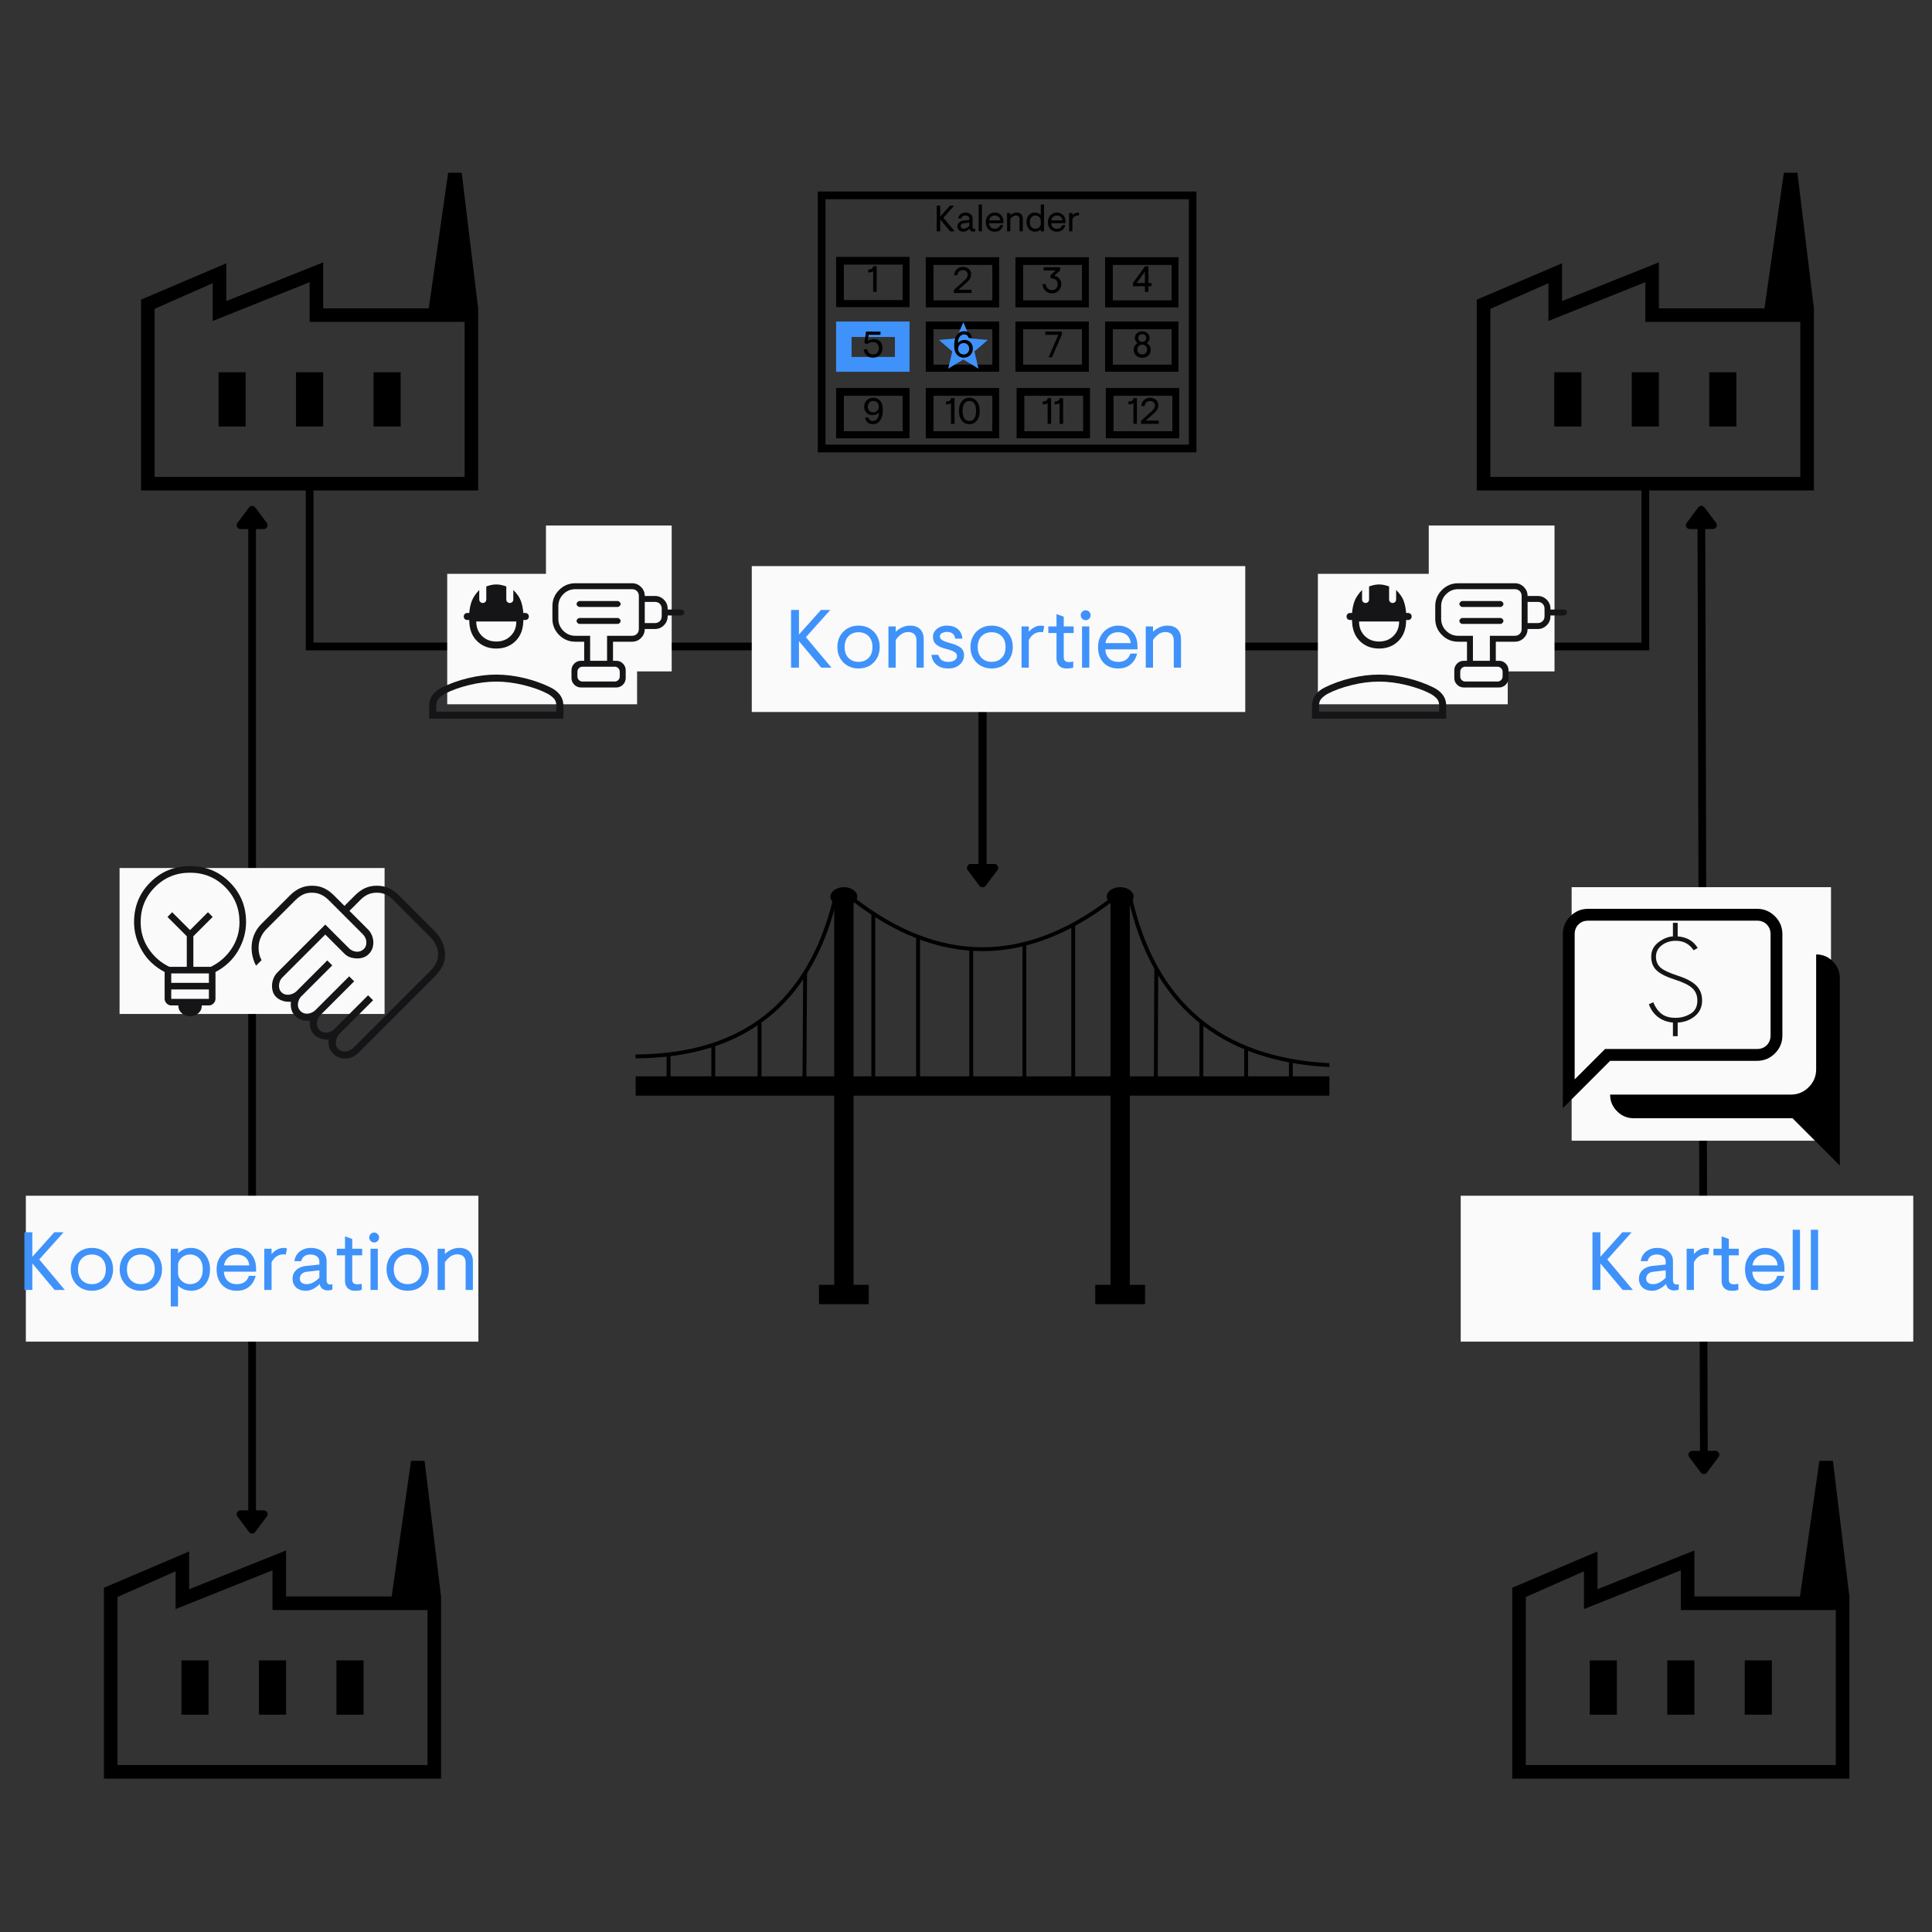 <svg xmlns="http://www.w3.org/2000/svg" xmlns:xlink="http://www.w3.org/1999/xlink" width="500" zoomAndPan="magnify" viewBox="0 0 375 375" height="500" preserveAspectRatio="xMidYMid meet" version="1.0"><rect x="0" y="0" width="375" height="375" fill="#333333" stroke="none"/><defs><g/><clipPath id="af62997bd3"><path d="M 214.816 172.199 L 220.035 172.199 L 220.035 175.867 L 214.816 175.867 Z M 214.816 172.199 " clip-rule="nonzero"/></clipPath><clipPath id="791be3282b"><path d="M 217.422 172.199 C 215.984 172.199 214.816 173.02 214.816 174.035 C 214.816 175.047 215.984 175.867 217.422 175.867 C 218.859 175.867 220.027 175.047 220.027 174.035 C 220.027 173.02 218.859 172.199 217.422 172.199 Z M 217.422 172.199 " clip-rule="nonzero"/></clipPath><clipPath id="bf3b7ee953"><path d="M 161.188 172.199 L 166.402 172.199 L 166.402 175.867 L 161.188 175.867 Z M 161.188 172.199 " clip-rule="nonzero"/></clipPath><clipPath id="83b2edfc74"><path d="M 163.793 172.199 C 162.352 172.199 161.188 173.02 161.188 174.035 C 161.188 175.047 162.352 175.867 163.793 175.867 C 165.23 175.867 166.398 175.047 166.398 174.035 C 166.398 173.02 165.23 172.199 163.793 172.199 Z M 163.793 172.199 " clip-rule="nonzero"/></clipPath><clipPath id="284f2ab810"><path d="M 86.805 111.379 L 123.656 111.379 L 123.656 136.703 L 86.805 136.703 Z M 86.805 111.379 " clip-rule="nonzero"/></clipPath><clipPath id="8aff11c80e"><path d="M 105.969 102.004 L 130.375 102.004 L 130.375 130.324 L 105.969 130.324 Z M 105.969 102.004 " clip-rule="nonzero"/></clipPath><clipPath id="b422444e2e"><path d="M 255.801 111.379 L 292.652 111.379 L 292.652 136.703 L 255.801 136.703 Z M 255.801 111.379 " clip-rule="nonzero"/></clipPath><clipPath id="654c0a7d97"><path d="M 277.32 102.004 L 301.73 102.004 L 301.73 130.324 L 277.32 130.324 Z M 277.32 102.004 " clip-rule="nonzero"/></clipPath><clipPath id="adfb8dcd2b"><path d="M 305.055 172.199 L 355.398 172.199 L 355.398 221.414 L 305.055 221.414 Z M 305.055 172.199 " clip-rule="nonzero"/></clipPath><clipPath id="8fecf83ffe"><path d="M 145.918 109.879 L 241.703 109.879 L 241.703 138.199 L 145.918 138.199 Z M 145.918 109.879 " clip-rule="nonzero"/></clipPath><clipPath id="a1e1456c19"><path d="M 5.016 232.09 L 92.871 232.09 L 92.871 260.41 L 5.016 260.41 Z M 5.016 232.09 " clip-rule="nonzero"/></clipPath><clipPath id="11e8c9de0e"><path d="M 283.523 232.09 L 371.383 232.09 L 371.383 260.41 L 283.523 260.41 Z M 283.523 232.09 " clip-rule="nonzero"/></clipPath><clipPath id="bef33071b4"><path d="M 23.207 168.484 L 74.68 168.484 L 74.68 196.805 L 23.207 196.805 Z M 23.207 168.484 " clip-rule="nonzero"/></clipPath><clipPath id="c71277367f"><path d="M 158.73 37.172 L 232.227 37.172 L 232.227 87.797 L 158.73 87.797 Z M 158.73 37.172 " clip-rule="nonzero"/></clipPath><clipPath id="e24452bbb1"><path d="M 162.289 49.863 L 176.539 49.863 L 176.539 59.609 L 162.289 59.609 Z M 162.289 49.863 " clip-rule="nonzero"/></clipPath><clipPath id="5c4fa26d95"><path d="M 179.691 49.922 L 193.941 49.922 L 193.941 59.668 L 179.691 59.668 Z M 179.691 49.922 " clip-rule="nonzero"/></clipPath><clipPath id="1e86dc6ae6"><path d="M 197.094 49.922 L 211.344 49.922 L 211.344 59.668 L 197.094 59.668 Z M 197.094 49.922 " clip-rule="nonzero"/></clipPath><clipPath id="63785e7669"><path d="M 162.289 62.41 L 176.539 62.41 L 176.539 72.156 L 162.289 72.156 Z M 162.289 62.41 " clip-rule="nonzero"/></clipPath><clipPath id="129bd7ae48"><path d="M 179.691 62.41 L 193.941 62.41 L 193.941 72.156 L 179.691 72.156 Z M 179.691 62.41 " clip-rule="nonzero"/></clipPath><clipPath id="7136124c56"><path d="M 197.094 62.41 L 211.344 62.41 L 211.344 72.156 L 197.094 72.156 Z M 197.094 62.41 " clip-rule="nonzero"/></clipPath><clipPath id="4e6d94bc52"><path d="M 214.496 62.41 L 228.746 62.41 L 228.746 72.156 L 214.496 72.156 Z M 214.496 62.41 " clip-rule="nonzero"/></clipPath><clipPath id="84dee713c0"><path d="M 214.496 49.922 L 228.746 49.922 L 228.746 59.668 L 214.496 59.668 Z M 214.496 49.922 " clip-rule="nonzero"/></clipPath><clipPath id="7f858475d0"><path d="M 162.289 75.32 L 176.539 75.32 L 176.539 85.07 L 162.289 85.07 Z M 162.289 75.32 " clip-rule="nonzero"/></clipPath><clipPath id="1c9e535596"><path d="M 179.691 75.32 L 193.941 75.32 L 193.941 85.07 L 179.691 85.07 Z M 179.691 75.32 " clip-rule="nonzero"/></clipPath><clipPath id="20b5dcb462"><path d="M 197.316 75.32 L 211.566 75.32 L 211.566 85.07 L 197.316 85.07 Z M 197.316 75.32 " clip-rule="nonzero"/></clipPath><clipPath id="481228e84f"><path d="M 214.637 75.32 L 228.887 75.32 L 228.887 85.07 L 214.637 85.07 Z M 214.637 75.32 " clip-rule="nonzero"/></clipPath></defs><path stroke-linecap="butt" transform="matrix(0, 0.75, -0.75, 0, 147.805, 198.587)" fill="none" stroke-linejoin="miter" d="M -0.002 0.5 L 17.222 0.5 " stroke="#000000" stroke-width="1" stroke-opacity="1" stroke-miterlimit="4"/><path stroke-linecap="butt" transform="matrix(0, 0.75, -0.75, 0, 138.823, 203.002)" fill="none" stroke-linejoin="miter" d="M -0.002 0.498 L 9.138 0.498 " stroke="#000000" stroke-width="1" stroke-opacity="1" stroke-miterlimit="4"/><path stroke-linecap="butt" transform="matrix(0, 0.75, -0.75, 0, 130.14, 204.944)" fill="none" stroke-linejoin="miter" d="M 0.002 0.499 L 8.298 0.499 " stroke="#000000" stroke-width="1" stroke-opacity="1" stroke-miterlimit="4"/><path stroke-linecap="butt" transform="matrix(0.75, 0, 0, 0.75, 123.385, 208.917)" fill="none" stroke-linejoin="miter" d="M 0.002 2.501 L 179.543 2.501 " stroke="#000000" stroke-width="5" stroke-opacity="1" stroke-miterlimit="4"/><path stroke-linecap="butt" transform="matrix(0, -0.75, 0.75, 0, 161.916, 251.261)" fill="none" stroke-linejoin="miter" d="M -0.002 2.502 L 102.967 2.502 " stroke="#000000" stroke-width="5" stroke-opacity="1" stroke-miterlimit="4"/><path stroke-linecap="butt" transform="matrix(0, -0.75, 0.75, 0, 215.547, 251.261)" fill="none" stroke-linejoin="miter" d="M -0.002 2.5 L 102.967 2.5 " stroke="#000000" stroke-width="5" stroke-opacity="1" stroke-miterlimit="4"/><path stroke-linecap="butt" transform="matrix(-0.573, -0.484, 0.484, -0.573, 251.737, 214.542)" fill="none" stroke-linejoin="miter" d="M 0.303 13.368 C 22.834 -3.793 45.364 -3.791 67.898 13.373 " stroke="#000000" stroke-width="1" stroke-opacity="1" stroke-miterlimit="4"/><path stroke-linecap="butt" transform="matrix(-0.75, -0.003, 0.003, -0.75, 215.87, 184.713)" fill="none" stroke-linejoin="miter" d="M 0.306 13.372 C 22.597 -3.793 44.889 -3.79 67.182 13.374 " stroke="#000000" stroke-width="1" stroke-opacity="1" stroke-miterlimit="4"/><path stroke-linecap="butt" transform="matrix(-0.589, 0.465, -0.465, -0.589, 168.504, 182.186)" fill="none" stroke-linejoin="miter" d="M 0.305 13.371 C 22.239 -3.792 44.169 -3.789 66.096 13.371 " stroke="#000000" stroke-width="1" stroke-opacity="1" stroke-miterlimit="4"/><path stroke-linecap="butt" transform="matrix(0, 0.75, -0.75, 0, 169.883, 177.222)" fill="none" stroke-linejoin="miter" d="M 0 0.5 L 43.511 0.5 " stroke="#000000" stroke-width="1" stroke-opacity="1" stroke-miterlimit="4"/><path stroke-linecap="butt" transform="matrix(0, 0.75, -0.75, 0, 208.687, 179.252)" fill="none" stroke-linejoin="miter" d="M -0.002 0.499 L 42.06 0.499 " stroke="#000000" stroke-width="1" stroke-opacity="1" stroke-miterlimit="4"/><path stroke-linecap="butt" transform="matrix(0, 0.75, -0.75, 0, 178.574, 181.854)" fill="none" stroke-linejoin="miter" d="M 0.002 0.5 L 37.331 0.5 " stroke="#000000" stroke-width="1" stroke-opacity="1" stroke-miterlimit="4"/><path stroke-linecap="butt" transform="matrix(0, 0.75, -0.75, 0, 199.206, 182.942)" fill="none" stroke-linejoin="miter" d="M -0 0.498 L 35.885 0.498 " stroke="#000000" stroke-width="1" stroke-opacity="1" stroke-miterlimit="4"/><path stroke-linecap="butt" transform="matrix(0, 0.75, -0.75, 0, 188.889, 183.883)" fill="none" stroke-linejoin="miter" d="M 0 0.497 L 35.885 0.497 " stroke="#000000" stroke-width="1" stroke-opacity="1" stroke-miterlimit="4"/><path stroke-linecap="butt" transform="matrix(-0.003, 0.75, -0.75, -0.003, 224.806, 187.819)" fill="none" stroke-linejoin="miter" d="M -0.002 0.502 L 29.378 0.501 " stroke="#000000" stroke-width="1" stroke-opacity="1" stroke-miterlimit="4"/><path stroke-linecap="butt" transform="matrix(-0.005, 0.75, -0.75, -0.005, 156.649, 188.797)" fill="none" stroke-linejoin="miter" d="M -0.002 0.501 L 29.332 0.499 " stroke="#000000" stroke-width="1" stroke-opacity="1" stroke-miterlimit="4"/><path stroke-linecap="butt" transform="matrix(-0.001, 0.75, -0.75, -0.001, 233.574, 198.588)" fill="none" stroke-linejoin="miter" d="M -0.002 0.499 L 16.269 0.498 " stroke="#000000" stroke-width="1" stroke-opacity="1" stroke-miterlimit="4"/><path stroke-linecap="butt" transform="matrix(0, 0.75, -0.75, 0, 242.246, 203.472)" fill="none" stroke-linejoin="miter" d="M 0 0.5 L 8.511 0.5 " stroke="#000000" stroke-width="1" stroke-opacity="1" stroke-miterlimit="4"/><path stroke-linecap="butt" transform="matrix(0, 0.75, -0.75, 0, 250.933, 205.619)" fill="none" stroke-linejoin="miter" d="M -0.002 0.499 L 8.404 0.499 " stroke="#000000" stroke-width="1" stroke-opacity="1" stroke-miterlimit="4"/><g clip-path="url(#af62997bd3)"><g clip-path="url(#791be3282b)"><path fill="#000000" d="M 214.816 172.199 L 220.035 172.199 L 220.035 175.867 L 214.816 175.867 Z M 214.816 172.199 " fill-opacity="1" fill-rule="nonzero"/></g></g><g clip-path="url(#bf3b7ee953)"><g clip-path="url(#83b2edfc74)"><path fill="#000000" d="M 161.188 172.199 L 166.402 172.199 L 166.402 175.867 L 161.188 175.867 Z M 161.188 172.199 " fill-opacity="1" fill-rule="nonzero"/></g></g><path stroke-linecap="butt" transform="matrix(-0.75, 0, -0, -0.75, 222.255, 253.136)" fill="none" stroke-linejoin="miter" d="M 0.002 2.499 L 12.892 2.499 " stroke="#000000" stroke-width="5" stroke-opacity="1" stroke-miterlimit="4"/><path stroke-linecap="butt" transform="matrix(-0.75, 0, 0, -0.75, 168.625, 253.136)" fill="none" stroke-linejoin="miter" d="M -0 2.499 L 12.89 2.499 " stroke="#000000" stroke-width="5" stroke-opacity="1" stroke-miterlimit="4"/><path fill="#000000" d="M 20.172 345.227 L 20.172 308.184 L 36.719 301.133 L 36.719 308.465 L 55.523 300.945 L 55.523 309.875 L 85.609 309.875 L 85.609 345.227 Z M 22.805 342.594 L 82.977 342.594 L 82.977 312.508 L 52.891 312.508 L 52.891 304.801 L 34.086 312.32 L 34.086 304.988 L 22.805 309.969 Z M 50.258 332.816 L 55.523 332.816 L 55.523 322.285 L 50.258 322.285 Z M 35.215 332.816 L 40.48 332.816 L 40.48 322.285 L 35.215 322.285 Z M 65.301 332.816 L 70.566 332.816 L 70.566 322.285 L 65.301 322.285 Z M 85.609 309.875 L 76.02 309.875 L 79.781 283.551 L 82.41 283.551 Z M 22.805 342.594 L 82.977 342.594 Z M 22.805 342.594 " fill-opacity="1" fill-rule="nonzero"/><path fill="#000000" d="M 27.375 95.203 L 27.375 58.16 L 43.922 51.109 L 43.922 58.441 L 62.727 50.922 L 62.727 59.852 L 92.812 59.852 L 92.812 95.203 Z M 30.008 92.57 L 90.18 92.57 L 90.18 62.484 L 60.094 62.484 L 60.094 54.777 L 41.289 62.297 L 41.289 54.965 L 30.008 59.945 Z M 57.461 82.793 L 62.727 82.793 L 62.727 72.262 L 57.461 72.262 Z M 42.418 82.793 L 47.684 82.793 L 47.684 72.262 L 42.418 72.262 Z M 72.504 82.793 L 77.77 82.793 L 77.77 72.262 L 72.504 72.262 Z M 92.812 59.852 L 83.223 59.852 L 86.984 33.527 L 89.617 33.527 Z M 30.008 92.57 L 90.18 92.57 Z M 30.008 92.57 " fill-opacity="1" fill-rule="nonzero"/><path stroke-linecap="butt" transform="matrix(0.75, 0, 0, 0.75, 59.348, 94.501)" fill="none" stroke-linejoin="miter" d="M 1 -0.001 L 1 41.306 L 175.156 41.306 L 175.156 98.098 " stroke="#000000" stroke-width="2" stroke-opacity="1" stroke-miterlimit="4"/><path stroke-linecap="round" transform="matrix(0.75, 0, 0, 0.75, 59.348, 94.501)" fill-opacity="1" fill="#000000" fill-rule="nonzero" stroke-linejoin="round" d="M 178.156 98.598 L 175.156 102.598 L 172.156 98.598 Z M 178.156 98.598 " stroke="#000000" stroke-width="2" stroke-opacity="1" stroke-miterlimit="4"/><g clip-path="url(#284f2ab810)"><path fill="#fafafa" d="M 86.805 111.379 L 123.703 111.379 L 123.703 136.703 L 86.805 136.703 Z M 86.805 111.379 " fill-opacity="1" fill-rule="nonzero"/></g><path fill="#151417" d="M 83.305 139.488 L 83.305 136.961 C 83.305 136.184 83.516 135.504 83.938 134.922 C 84.359 134.336 84.957 133.852 85.734 133.461 C 87.289 132.684 89.008 132.07 90.887 131.617 C 92.766 131.164 94.578 130.938 96.328 130.938 C 98.078 130.938 99.895 131.164 101.773 131.617 C 103.652 132.07 105.367 132.684 106.922 133.461 C 107.699 133.852 108.301 134.336 108.723 134.922 C 109.145 135.504 109.352 136.184 109.352 136.961 L 109.352 139.488 Z M 84.668 138.129 L 107.992 138.129 L 107.992 136.961 C 107.992 136.379 107.824 135.91 107.48 135.551 C 107.141 135.195 106.73 134.887 106.242 134.629 C 105.012 133.98 103.48 133.43 101.652 132.977 C 99.82 132.523 98.047 132.297 96.328 132.297 C 94.613 132.297 92.84 132.523 91.008 132.977 C 89.18 133.43 87.648 133.98 86.414 134.629 C 85.93 134.887 85.516 135.195 85.176 135.551 C 84.836 135.91 84.668 136.379 84.668 136.961 Z M 96.328 125.883 C 94.809 125.883 93.551 125.387 92.562 124.398 C 91.574 123.41 91.082 122.059 91.082 120.34 L 90.691 120.34 C 90.496 120.34 90.336 120.277 90.207 120.148 C 90.078 120.02 90.012 119.855 90.012 119.66 C 90.012 119.469 90.078 119.305 90.207 119.176 C 90.336 119.047 90.496 118.98 90.691 118.98 L 91.082 118.98 C 91.145 118.137 91.309 117.371 91.566 116.672 C 91.828 115.977 92.312 115.254 93.023 114.512 L 93.023 116.355 C 93.023 116.551 93.09 116.715 93.219 116.844 C 93.348 116.973 93.512 117.039 93.707 117.039 C 93.898 117.039 94.062 116.973 94.191 116.844 C 94.32 116.715 94.387 116.551 94.387 116.355 L 94.387 113.828 C 94.645 113.734 94.945 113.645 95.285 113.562 C 95.625 113.48 95.973 113.441 96.328 113.441 C 96.688 113.441 97.035 113.48 97.375 113.562 C 97.715 113.645 98.016 113.734 98.273 113.828 L 98.273 116.355 C 98.273 116.551 98.34 116.715 98.469 116.844 C 98.598 116.973 98.758 117.039 98.953 117.039 C 99.148 117.039 99.309 116.973 99.441 116.844 C 99.57 116.715 99.633 116.551 99.633 116.355 L 99.633 114.512 C 100.379 115.254 100.875 115.977 101.117 116.672 C 101.359 117.371 101.512 118.137 101.578 118.98 L 101.965 118.98 C 102.16 118.98 102.324 119.047 102.453 119.176 C 102.582 119.305 102.648 119.469 102.648 119.66 C 102.648 119.855 102.582 120.02 102.453 120.148 C 102.324 120.277 102.16 120.34 101.965 120.34 L 101.578 120.34 C 101.578 122.059 101.082 123.41 100.098 124.398 C 99.109 125.387 97.852 125.883 96.328 125.883 Z M 96.328 124.52 C 97.465 124.52 98.395 124.156 99.125 123.426 C 99.852 122.699 100.219 121.766 100.219 120.633 L 92.441 120.633 C 92.441 121.766 92.805 122.699 93.535 123.426 C 94.266 124.156 95.195 124.52 96.328 124.52 Z M 111.004 129.477 L 110.91 128.117 C 110.648 128.051 110.375 127.938 110.082 127.777 C 109.789 127.613 109.547 127.438 109.352 127.242 L 108.09 127.824 L 107.41 126.66 L 108.574 125.883 C 108.512 125.719 108.48 125.574 108.48 125.445 L 108.48 124.594 C 108.48 124.48 108.512 124.328 108.574 124.133 L 107.41 123.355 L 108.09 122.188 L 109.352 122.773 C 109.547 122.578 109.789 122.398 110.082 122.238 C 110.375 122.074 110.648 121.961 110.91 121.898 L 111.004 120.535 L 112.367 120.535 L 112.465 121.898 C 112.723 121.961 112.996 122.074 113.289 122.238 C 113.582 122.398 113.824 122.578 114.02 122.773 L 115.281 122.188 L 115.961 123.355 L 114.797 124.133 C 114.859 124.328 114.895 124.48 114.895 124.594 L 114.895 125.445 C 114.895 125.574 114.859 125.719 114.797 125.883 L 115.961 126.66 L 115.281 127.824 L 114.02 127.242 C 113.824 127.438 113.582 127.613 113.289 127.777 C 112.996 127.938 112.723 128.051 112.465 128.117 L 112.367 129.477 Z M 111.688 126.855 C 112.203 126.855 112.641 126.676 112.996 126.32 C 113.355 125.961 113.531 125.523 113.531 125.008 C 113.531 124.488 113.355 124.051 112.996 123.695 C 112.641 123.34 112.203 123.16 111.688 123.16 C 111.168 123.16 110.73 123.34 110.375 123.695 C 110.016 124.051 109.84 124.488 109.84 125.008 C 109.84 125.523 110.016 125.961 110.375 126.32 C 110.73 126.676 111.168 126.855 111.688 126.855 Z M 115.77 118.688 L 115.672 117.328 C 115.281 117.266 114.859 117.109 114.406 116.867 C 113.953 116.625 113.598 116.324 113.34 115.969 L 112.074 116.551 L 111.395 115.387 L 112.562 114.605 C 112.496 114.414 112.445 114.203 112.414 113.977 C 112.383 113.75 112.367 113.539 112.367 113.344 C 112.367 113.148 112.383 112.938 112.414 112.711 C 112.445 112.484 112.496 112.273 112.562 112.082 L 111.395 111.305 L 112.074 110.137 L 113.34 110.719 C 113.598 110.363 113.953 110.062 114.406 109.82 C 114.859 109.578 115.281 109.422 115.672 109.359 L 115.77 108 L 117.129 108 L 117.227 109.359 C 117.613 109.422 118.035 109.578 118.488 109.82 C 118.941 110.062 119.301 110.363 119.559 110.719 L 120.82 110.137 L 121.504 111.305 L 120.336 112.082 C 120.402 112.273 120.449 112.484 120.48 112.711 C 120.516 112.938 120.531 113.148 120.531 113.344 C 120.531 113.539 120.516 113.75 120.48 113.977 C 120.449 114.203 120.402 114.414 120.336 114.605 L 121.504 115.387 L 120.82 116.551 L 119.559 115.969 C 119.301 116.324 118.941 116.625 118.488 116.867 C 118.035 117.109 117.613 117.266 117.227 117.328 L 117.129 118.688 Z M 116.449 116.066 C 117.227 116.066 117.875 115.805 118.391 115.289 C 118.91 114.77 119.168 114.121 119.168 113.344 C 119.168 112.566 118.91 111.918 118.391 111.398 C 117.875 110.883 117.227 110.621 116.449 110.621 C 115.672 110.621 115.023 110.883 114.504 111.398 C 113.984 111.918 113.727 112.566 113.727 113.344 C 113.727 114.121 113.984 114.77 114.504 115.289 C 115.023 115.805 115.672 116.066 116.449 116.066 Z M 96.328 138.129 Z M 96.328 138.129 " fill-opacity="1" fill-rule="nonzero"/><g clip-path="url(#8aff11c80e)"><path fill="#fafafa" d="M 105.969 102.004 L 130.375 102.004 L 130.375 130.324 L 105.969 130.324 Z M 105.969 102.004 " fill-opacity="1" fill-rule="nonzero"/></g><path fill="#151417" d="M 113.062 132.285 L 119.312 132.285 C 119.586 132.285 119.82 132.191 120.012 131.996 C 120.203 131.805 120.297 131.574 120.297 131.297 L 120.297 130.395 C 120.297 130.121 120.203 129.887 120.012 129.695 C 119.82 129.504 119.586 129.406 119.312 129.406 L 113.062 129.406 C 112.789 129.406 112.555 129.504 112.363 129.695 C 112.172 129.887 112.074 130.121 112.074 130.395 L 112.074 131.297 C 112.074 131.574 112.172 131.805 112.363 131.996 C 112.555 132.191 112.789 132.285 113.062 132.285 Z M 112.488 121.102 L 119.887 121.102 C 120.023 121.102 120.156 121.043 120.277 120.918 C 120.402 120.793 120.461 120.664 120.461 120.527 C 120.461 120.391 120.402 120.262 120.277 120.137 C 120.156 120.012 120.023 119.953 119.887 119.953 L 112.488 119.953 C 112.352 119.953 112.219 120.012 112.098 120.137 C 111.973 120.262 111.91 120.391 111.91 120.527 C 111.91 120.664 111.973 120.793 112.098 120.918 C 112.219 121.043 112.352 121.102 112.488 121.102 Z M 112.488 117.812 L 119.887 117.812 C 120.023 117.812 120.156 117.754 120.277 117.629 C 120.402 117.504 120.461 117.375 120.461 117.238 C 120.461 117.102 120.402 116.973 120.277 116.848 C 120.156 116.723 120.023 116.664 119.887 116.664 L 112.488 116.664 C 112.352 116.664 112.219 116.723 112.098 116.848 C 111.973 116.973 111.91 117.102 111.91 117.238 C 111.91 117.375 111.973 117.504 112.098 117.629 C 112.219 117.754 112.352 117.812 112.488 117.812 Z M 125.148 122.09 L 125.148 120.938 L 127.125 120.938 C 127.508 120.938 127.82 120.816 128.07 120.566 C 128.316 120.32 128.438 120.008 128.438 119.621 L 128.438 118.141 C 128.438 117.758 128.316 117.445 128.07 117.195 C 127.82 116.949 127.508 116.828 127.125 116.828 L 125.148 116.828 L 125.148 115.676 L 127.125 115.676 C 127.801 115.676 128.383 115.918 128.867 116.398 C 129.348 116.883 129.59 117.465 129.59 118.141 L 129.59 118.309 L 132.223 118.309 C 132.383 118.309 132.52 118.363 132.633 118.473 C 132.742 118.582 132.797 118.719 132.797 118.883 C 132.797 119.047 132.742 119.184 132.633 119.293 C 132.52 119.402 132.383 119.457 132.223 119.457 L 129.59 119.457 L 129.59 119.621 C 129.59 120.301 129.348 120.883 128.867 121.363 C 128.383 121.848 127.801 122.09 127.125 122.09 Z M 118.984 128.258 L 117.832 128.258 L 117.832 123.406 L 122.684 123.406 C 123.066 123.406 123.383 123.281 123.629 123.035 C 123.875 122.789 124 122.473 124 122.09 L 124 115.676 C 124 115.293 123.875 114.977 123.629 114.73 C 123.383 114.484 123.066 114.359 122.684 114.359 L 111.664 114.359 C 110.762 114.359 109.984 114.684 109.34 115.328 C 108.699 115.969 108.375 116.746 108.375 117.648 L 108.375 120.117 C 108.375 121.02 108.699 121.793 109.34 122.438 C 109.984 123.082 110.762 123.406 111.664 123.406 L 114.543 123.406 L 114.543 128.258 L 113.391 128.258 L 113.391 124.555 L 111.664 124.555 C 110.445 124.555 109.398 124.121 108.527 123.254 C 107.66 122.383 107.223 121.336 107.223 120.117 L 107.223 117.648 C 107.223 116.43 107.66 115.383 108.527 114.512 C 109.398 113.645 110.445 113.207 111.664 113.207 L 122.684 113.207 C 123.359 113.207 123.941 113.449 124.426 113.934 C 124.91 114.418 125.148 114.996 125.148 115.676 L 125.148 122.09 C 125.148 122.77 124.91 123.348 124.426 123.832 C 123.941 124.316 123.359 124.555 122.684 124.555 L 118.984 124.555 Z M 112.773 133.438 C 112.262 133.438 111.824 133.258 111.465 132.898 C 111.105 132.539 110.926 132.102 110.926 131.586 L 110.926 130.105 C 110.926 129.594 111.105 129.156 111.465 128.797 C 111.824 128.438 112.262 128.258 112.773 128.258 L 119.598 128.258 C 120.113 128.258 120.551 128.438 120.91 128.797 C 121.27 129.156 121.449 129.594 121.449 130.105 L 121.449 131.586 C 121.449 132.102 121.27 132.539 120.91 132.898 C 120.551 133.258 120.113 133.438 119.598 133.438 Z M 116.188 118.883 Z M 119.312 132.285 L 112.074 132.285 L 120.297 132.285 Z M 119.312 132.285 " fill-opacity="1" fill-rule="nonzero"/><path stroke-linecap="butt" transform="matrix(0, 0.75, -0.75, 0, 49.689, 98.192)" fill="none" stroke-linejoin="miter" d="M 5.499 1.002 L 260.452 1.002 " stroke="#000000" stroke-width="2" stroke-opacity="1" stroke-miterlimit="4"/><path stroke-linecap="round" transform="matrix(0, 0.75, -0.75, 0, 49.689, 98.192)" fill-opacity="1" fill="#000000" fill-rule="nonzero" stroke-linejoin="round" d="M 4.999 -1.998 L 0.999 1.002 L 4.999 4.002 Z M 4.999 -1.998 " stroke="#000000" stroke-width="2" stroke-opacity="1" stroke-miterlimit="4"/><path stroke-linecap="round" transform="matrix(0, 0.75, -0.75, 0, 49.689, 98.192)" fill-opacity="1" fill="#000000" fill-rule="nonzero" stroke-linejoin="round" d="M 260.952 -1.998 L 264.952 1.002 L 260.952 4.002 Z M 260.952 -1.998 " stroke="#000000" stroke-width="2" stroke-opacity="1" stroke-miterlimit="4"/><path fill="#000000" d="M 286.637 95.203 L 286.637 58.16 L 303.188 51.109 L 303.188 58.441 L 321.988 50.922 L 321.988 59.852 L 352.074 59.852 L 352.074 95.203 Z M 289.27 92.57 L 349.441 92.57 L 349.441 62.484 L 319.355 62.484 L 319.355 54.777 L 300.555 62.297 L 300.555 54.965 L 289.27 59.945 Z M 316.723 82.793 L 321.988 82.793 L 321.988 72.262 L 316.723 72.262 Z M 301.68 82.793 L 306.945 82.793 L 306.945 72.262 L 301.68 72.262 Z M 331.766 82.793 L 337.031 82.793 L 337.031 72.262 L 331.766 72.262 Z M 352.074 59.852 L 342.484 59.852 L 346.246 33.527 L 348.879 33.527 Z M 289.27 92.57 L 349.441 92.57 Z M 289.27 92.57 " fill-opacity="1" fill-rule="nonzero"/><path fill="#000000" d="M 293.527 345.227 L 293.527 308.184 L 310.078 301.133 L 310.078 308.465 L 328.879 300.945 L 328.879 309.875 L 358.965 309.875 L 358.965 345.227 Z M 296.16 342.594 L 356.332 342.594 L 356.332 312.508 L 326.246 312.508 L 326.246 304.801 L 307.445 312.32 L 307.445 304.988 L 296.16 309.969 Z M 323.613 332.816 L 328.879 332.816 L 328.879 322.285 L 323.613 322.285 Z M 308.57 332.816 L 313.836 332.816 L 313.836 322.285 L 308.57 322.285 Z M 338.656 332.816 L 343.922 332.816 L 343.922 322.285 L 338.656 322.285 Z M 358.965 309.875 L 349.375 309.875 L 353.137 283.551 L 355.77 283.551 Z M 296.16 342.594 L 356.332 342.594 Z M 296.16 342.594 " fill-opacity="1" fill-rule="nonzero"/><path stroke-linecap="butt" transform="matrix(0.75, 0, 0, 0.75, 189.964, 94.501)" fill="none" stroke-linejoin="miter" d="M 172.527 -0.001 L 172.527 41.306 L 1.001 41.306 L 1.001 98.098 " stroke="#000000" stroke-width="2" stroke-opacity="1" stroke-miterlimit="4"/><path stroke-linecap="round" transform="matrix(0.75, 0, 0, 0.75, 189.964, 94.501)" fill-opacity="1" fill="#000000" fill-rule="nonzero" stroke-linejoin="round" d="M 4.001 98.598 L 1.001 102.598 L -1.999 98.598 Z M 4.001 98.598 " stroke="#000000" stroke-width="2" stroke-opacity="1" stroke-miterlimit="4"/><g clip-path="url(#b422444e2e)"><path fill="#fafafa" d="M 255.801 111.379 L 292.699 111.379 L 292.699 136.703 L 255.801 136.703 Z M 255.801 111.379 " fill-opacity="1" fill-rule="nonzero"/></g><path fill="#151417" d="M 254.66 139.488 L 254.66 136.961 C 254.66 136.184 254.867 135.504 255.289 134.922 C 255.711 134.336 256.312 133.852 257.09 133.461 C 258.645 132.684 260.359 132.07 262.238 131.617 C 264.117 131.164 265.934 130.938 267.684 130.938 C 269.434 130.938 271.246 131.164 273.125 131.617 C 275.004 132.07 276.723 132.684 278.277 133.461 C 279.055 133.852 279.652 134.336 280.074 134.922 C 280.496 135.504 280.707 136.184 280.707 136.961 L 280.707 139.488 Z M 256.02 138.129 L 279.344 138.129 L 279.344 136.961 C 279.344 136.379 279.176 135.91 278.836 135.551 C 278.496 135.195 278.082 134.887 277.598 134.629 C 276.363 133.98 274.832 133.43 273.004 132.977 C 271.172 132.523 269.398 132.297 267.684 132.297 C 265.965 132.297 264.191 132.523 262.359 132.977 C 260.531 133.43 259 133.98 257.77 134.629 C 257.281 134.887 256.871 135.195 256.531 135.551 C 256.188 135.91 256.02 136.379 256.02 136.961 Z M 267.684 125.883 C 266.16 125.883 264.902 125.387 263.914 124.398 C 262.93 123.41 262.434 122.059 262.434 120.34 L 262.047 120.34 C 261.852 120.34 261.688 120.277 261.559 120.148 C 261.43 120.02 261.363 119.855 261.363 119.66 C 261.363 119.469 261.43 119.305 261.559 119.176 C 261.688 119.047 261.852 118.98 262.047 118.98 L 262.434 118.98 C 262.5 118.137 262.66 117.371 262.918 116.672 C 263.18 115.977 263.664 115.254 264.379 114.512 L 264.379 116.355 C 264.379 116.551 264.441 116.715 264.57 116.844 C 264.703 116.973 264.863 117.039 265.059 117.039 C 265.254 117.039 265.414 116.973 265.543 116.844 C 265.672 116.715 265.738 116.551 265.738 116.355 L 265.738 113.828 C 265.996 113.734 266.297 113.645 266.637 113.562 C 266.977 113.48 267.324 113.441 267.684 113.441 C 268.039 113.441 268.387 113.48 268.727 113.562 C 269.066 113.645 269.367 113.734 269.625 113.828 L 269.625 116.355 C 269.625 116.551 269.691 116.715 269.82 116.844 C 269.949 116.973 270.113 117.039 270.305 117.039 C 270.5 117.039 270.664 116.973 270.793 116.844 C 270.922 116.715 270.988 116.551 270.988 116.355 L 270.988 114.512 C 271.73 115.254 272.227 115.977 272.469 116.672 C 272.711 117.371 272.867 118.137 272.93 118.98 L 273.32 118.98 C 273.516 118.98 273.676 119.047 273.805 119.176 C 273.934 119.305 274 119.469 274 119.66 C 274 119.855 273.934 120.02 273.805 120.148 C 273.676 120.277 273.516 120.34 273.32 120.34 L 272.93 120.34 C 272.93 122.059 272.438 123.41 271.449 124.398 C 270.461 125.387 269.203 125.883 267.684 125.883 Z M 267.684 124.52 C 268.816 124.52 269.746 124.156 270.477 123.426 C 271.207 122.699 271.57 121.766 271.57 120.633 L 263.793 120.633 C 263.793 121.766 264.16 122.699 264.887 123.426 C 265.617 124.156 266.547 124.52 267.684 124.52 Z M 282.359 129.477 L 282.262 128.117 C 282 128.051 281.727 127.938 281.434 127.777 C 281.145 127.613 280.898 127.438 280.707 127.242 L 279.441 127.824 L 278.762 126.66 L 279.93 125.883 C 279.863 125.719 279.832 125.574 279.832 125.445 L 279.832 124.594 C 279.832 124.48 279.863 124.328 279.93 124.133 L 278.762 123.355 L 279.441 122.188 L 280.707 122.773 C 280.898 122.578 281.145 122.398 281.434 122.238 C 281.727 122.074 282 121.961 282.262 121.898 L 282.359 120.535 L 283.719 120.535 L 283.816 121.898 C 284.074 121.961 284.352 122.074 284.641 122.238 C 284.934 122.398 285.176 122.578 285.371 122.773 L 286.633 122.188 L 287.316 123.355 L 286.148 124.133 C 286.215 124.328 286.246 124.48 286.246 124.594 L 286.246 125.445 C 286.246 125.574 286.215 125.719 286.148 125.883 L 287.316 126.66 L 286.633 127.824 L 285.371 127.242 C 285.176 127.438 284.934 127.613 284.641 127.777 C 284.352 127.938 284.074 128.051 283.816 128.117 L 283.719 129.477 Z M 283.039 126.855 C 283.559 126.855 283.996 126.676 284.352 126.32 C 284.707 125.961 284.887 125.523 284.887 125.008 C 284.887 124.488 284.707 124.051 284.352 123.695 C 283.996 123.34 283.559 123.16 283.039 123.16 C 282.52 123.16 282.082 123.34 281.727 123.695 C 281.371 124.051 281.191 124.488 281.191 125.008 C 281.191 125.523 281.371 125.961 281.727 126.32 C 282.082 126.676 282.52 126.855 283.039 126.855 Z M 287.121 118.688 L 287.023 117.328 C 286.633 117.266 286.215 117.109 285.762 116.867 C 285.305 116.625 284.949 116.324 284.691 115.969 L 283.426 116.551 L 282.746 115.387 L 283.914 114.605 C 283.848 114.414 283.801 114.203 283.766 113.977 C 283.734 113.75 283.719 113.539 283.719 113.344 C 283.719 113.148 283.734 112.938 283.766 112.711 C 283.801 112.484 283.848 112.273 283.914 112.082 L 282.746 111.305 L 283.426 110.137 L 284.691 110.719 C 284.949 110.363 285.305 110.062 285.762 109.82 C 286.215 109.578 286.633 109.422 287.023 109.359 L 287.121 108 L 288.48 108 L 288.578 109.359 C 288.969 109.422 289.387 109.578 289.844 109.82 C 290.297 110.062 290.652 110.363 290.91 110.719 L 292.176 110.137 L 292.855 111.305 L 291.688 112.082 C 291.754 112.273 291.801 112.484 291.836 112.711 C 291.867 112.938 291.883 113.148 291.883 113.344 C 291.883 113.539 291.867 113.75 291.836 113.977 C 291.801 114.203 291.754 114.414 291.688 114.605 L 292.855 115.387 L 292.176 116.551 L 290.91 115.969 C 290.652 116.324 290.297 116.625 289.844 116.867 C 289.387 117.109 288.969 117.266 288.578 117.328 L 288.48 118.688 Z M 287.801 116.066 C 288.578 116.066 289.227 115.805 289.746 115.289 C 290.262 114.77 290.523 114.121 290.523 113.344 C 290.523 112.566 290.262 111.918 289.746 111.398 C 289.227 110.883 288.578 110.621 287.801 110.621 C 287.023 110.621 286.375 110.883 285.855 111.398 C 285.34 111.918 285.078 112.566 285.078 113.344 C 285.078 114.121 285.34 114.77 285.855 115.289 C 286.375 115.805 287.023 116.066 287.801 116.066 Z M 267.684 138.129 Z M 267.684 138.129 " fill-opacity="1" fill-rule="nonzero"/><g clip-path="url(#654c0a7d97)"><path fill="#fafafa" d="M 277.32 102.004 L 301.73 102.004 L 301.73 130.324 L 277.32 130.324 Z M 277.32 102.004 " fill-opacity="1" fill-rule="nonzero"/></g><path fill="#151417" d="M 284.414 132.285 L 290.664 132.285 C 290.938 132.285 291.172 132.191 291.363 131.996 C 291.555 131.805 291.652 131.574 291.652 131.297 L 291.652 130.395 C 291.652 130.121 291.555 129.887 291.363 129.695 C 291.172 129.504 290.938 129.406 290.664 129.406 L 284.414 129.406 C 284.141 129.406 283.906 129.504 283.715 129.695 C 283.523 129.887 283.43 130.121 283.43 130.395 L 283.43 131.297 C 283.43 131.574 283.523 131.805 283.715 131.996 C 283.906 132.191 284.141 132.285 284.414 132.285 Z M 283.84 121.102 L 291.238 121.102 C 291.379 121.102 291.508 121.043 291.629 120.918 C 291.754 120.793 291.816 120.664 291.816 120.527 C 291.816 120.391 291.754 120.262 291.629 120.137 C 291.508 120.012 291.379 119.953 291.238 119.953 L 283.84 119.953 C 283.703 119.953 283.574 120.012 283.449 120.137 C 283.324 120.262 283.266 120.391 283.266 120.527 C 283.266 120.664 283.324 120.793 283.449 120.918 C 283.574 121.043 283.703 121.102 283.84 121.102 Z M 283.84 117.812 L 291.238 117.812 C 291.379 117.812 291.508 117.754 291.629 117.629 C 291.754 117.504 291.816 117.375 291.816 117.238 C 291.816 117.102 291.754 116.973 291.629 116.848 C 291.508 116.723 291.379 116.664 291.238 116.664 L 283.84 116.664 C 283.703 116.664 283.574 116.723 283.449 116.848 C 283.324 116.973 283.266 117.102 283.266 117.238 C 283.266 117.375 283.324 117.504 283.449 117.629 C 283.574 117.754 283.703 117.812 283.84 117.812 Z M 296.504 122.09 L 296.504 120.938 L 298.477 120.938 C 298.859 120.938 299.176 120.816 299.422 120.566 C 299.668 120.32 299.793 120.008 299.793 119.621 L 299.793 118.141 C 299.793 117.758 299.668 117.445 299.422 117.195 C 299.176 116.949 298.859 116.828 298.477 116.828 L 296.504 116.828 L 296.504 115.676 L 298.477 115.676 C 299.152 115.676 299.734 115.918 300.219 116.398 C 300.703 116.883 300.941 117.465 300.941 118.141 L 300.941 118.309 L 303.574 118.309 C 303.738 118.309 303.875 118.363 303.984 118.473 C 304.094 118.582 304.148 118.719 304.148 118.883 C 304.148 119.047 304.094 119.184 303.984 119.293 C 303.875 119.402 303.738 119.457 303.574 119.457 L 300.941 119.457 L 300.941 119.621 C 300.941 120.301 300.703 120.883 300.219 121.363 C 299.734 121.848 299.152 122.09 298.477 122.09 Z M 290.336 128.258 L 289.184 128.258 L 289.184 123.406 L 294.035 123.406 C 294.418 123.406 294.734 123.281 294.98 123.035 C 295.227 122.789 295.352 122.473 295.352 122.09 L 295.352 115.676 C 295.352 115.293 295.227 114.977 294.98 114.73 C 294.734 114.484 294.418 114.359 294.035 114.359 L 283.016 114.359 C 282.113 114.359 281.34 114.684 280.695 115.328 C 280.051 115.969 279.727 116.746 279.727 117.648 L 279.727 120.117 C 279.727 121.02 280.051 121.793 280.695 122.438 C 281.34 123.082 282.113 123.406 283.016 123.406 L 285.895 123.406 L 285.895 128.258 L 284.742 128.258 L 284.742 124.555 L 283.016 124.555 C 281.797 124.555 280.75 124.121 279.883 123.254 C 279.012 122.383 278.578 121.336 278.578 120.117 L 278.578 117.648 C 278.578 116.43 279.012 115.383 279.883 114.512 C 280.75 113.645 281.797 113.207 283.016 113.207 L 294.035 113.207 C 294.715 113.207 295.293 113.449 295.777 113.934 C 296.262 114.418 296.504 114.996 296.504 115.676 L 296.504 122.09 C 296.504 122.77 296.262 123.348 295.777 123.832 C 295.293 124.316 294.715 124.555 294.035 124.555 L 290.336 124.555 Z M 284.129 133.438 C 283.613 133.438 283.176 133.258 282.816 132.898 C 282.457 132.539 282.277 132.102 282.277 131.586 L 282.277 130.105 C 282.277 129.594 282.457 129.156 282.816 128.797 C 283.176 128.438 283.613 128.258 284.129 128.258 L 290.953 128.258 C 291.465 128.258 291.902 128.438 292.262 128.797 C 292.621 129.156 292.801 129.594 292.801 130.105 L 292.801 131.586 C 292.801 132.102 292.621 132.539 292.262 132.898 C 291.902 133.258 291.465 133.438 290.953 133.438 Z M 287.539 118.883 Z M 290.664 132.285 L 283.43 132.285 L 291.652 132.285 Z M 290.664 132.285 " fill-opacity="1" fill-rule="nonzero"/><path stroke-linecap="butt" transform="matrix(0.002, 0.75, -0.75, 0.002, 330.975, 98.187)" fill="none" stroke-linejoin="miter" d="M 5.498 0.999 L 245.067 0.998 " stroke="#000000" stroke-width="2" stroke-opacity="1" stroke-miterlimit="4"/><path stroke-linecap="round" transform="matrix(0.002, 0.75, -0.75, 0.002, 330.975, 98.187)" fill-opacity="1" fill="#000000" fill-rule="nonzero" stroke-linejoin="round" d="M 4.999 -2.002 L 0.998 1.001 L 4.997 3.998 Z M 4.999 -2.002 " stroke="#000000" stroke-width="2" stroke-opacity="1" stroke-miterlimit="4"/><path stroke-linecap="round" transform="matrix(0.002, 0.75, -0.75, 0.002, 330.975, 98.187)" fill-opacity="1" fill="#000000" fill-rule="nonzero" stroke-linejoin="round" d="M 245.568 -2.001 L 249.567 1.002 L 245.566 3.999 Z M 245.568 -2.001 " stroke="#000000" stroke-width="2" stroke-opacity="1" stroke-miterlimit="4"/><g clip-path="url(#adfb8dcd2b)"><path fill="#fafafa" d="M 305.055 172.199 L 355.422 172.199 L 355.422 221.414 L 305.055 221.414 Z M 305.055 172.199 " fill-opacity="1" fill-rule="nonzero"/></g><path fill="#000000" d="M 357.105 226.227 L 347.926 217.051 L 317.113 217.051 C 315.852 217.051 314.773 216.602 313.875 215.699 C 312.977 214.801 312.523 213.723 312.523 212.461 L 347.598 212.461 C 348.949 212.461 350.109 211.98 351.07 211.016 C 352.035 210.055 352.516 208.895 352.516 207.543 L 352.516 185.254 C 353.777 185.254 354.855 185.703 355.754 186.602 C 356.656 187.5 357.105 188.582 357.105 189.844 Z M 305.641 209.512 L 311.543 203.609 L 341.043 203.609 C 341.809 203.609 342.434 203.363 342.926 202.871 C 343.418 202.383 343.664 201.754 343.664 200.988 L 343.664 181.32 C 343.664 180.555 343.418 179.926 342.926 179.438 C 342.434 178.945 341.809 178.699 341.043 178.699 L 308.266 178.699 C 307.5 178.699 306.871 178.945 306.379 179.438 C 305.887 179.926 305.641 180.555 305.641 181.32 Z M 303.348 215.082 L 303.348 181.32 C 303.348 179.969 303.828 178.812 304.793 177.848 C 305.754 176.887 306.91 176.402 308.266 176.402 L 341.043 176.402 C 342.395 176.402 343.551 176.887 344.516 177.848 C 345.477 178.812 345.961 179.969 345.961 181.32 L 345.961 200.988 C 345.961 202.34 345.477 203.496 344.516 204.461 C 343.551 205.422 342.395 205.906 341.043 205.906 L 312.523 205.906 Z M 305.641 200.988 L 305.641 178.699 Z M 305.641 200.988 " fill-opacity="1" fill-rule="nonzero"/><path fill="#151417" d="M 324.715 201.121 L 324.715 198.484 C 323.594 198.375 322.633 198.02 321.832 197.414 C 321.031 196.812 320.434 195.98 320.039 194.93 L 320.895 194.531 C 321.289 195.5 321.82 196.246 322.492 196.773 C 323.16 197.301 324.078 197.562 325.242 197.562 C 326.273 197.562 327.234 197.301 328.121 196.773 C 329.012 196.246 329.457 195.391 329.457 194.203 C 329.457 193.215 329.133 192.418 328.484 191.816 C 327.836 191.211 326.691 190.648 325.043 190.121 C 323.398 189.594 322.227 189 321.535 188.34 C 320.844 187.684 320.5 186.805 320.5 185.707 C 320.5 184.543 320.969 183.605 321.914 182.891 C 322.859 182.176 323.793 181.797 324.715 181.754 L 324.715 179.121 L 325.637 179.121 L 325.637 181.754 C 326.492 181.82 327.238 182.027 327.875 182.379 C 328.512 182.73 329.062 183.27 329.523 183.992 L 328.73 184.453 C 328.402 183.93 327.953 183.488 327.383 183.137 C 326.812 182.785 326.098 182.609 325.242 182.609 C 324.207 182.609 323.312 182.895 322.559 183.469 C 321.801 184.039 321.422 184.785 321.422 185.707 C 321.422 186.539 321.695 187.223 322.242 187.75 C 322.793 188.273 323.945 188.824 325.703 189.395 C 327.328 189.922 328.512 190.559 329.258 191.305 C 330.004 192.051 330.379 193.02 330.379 194.203 C 330.379 195.453 329.91 196.465 328.98 197.234 C 328.047 198 326.93 198.418 325.637 198.484 L 325.637 201.121 Z M 324.715 201.121 " fill-opacity="1" fill-rule="nonzero"/><g clip-path="url(#8fecf83ffe)"><path fill="#fafafa" d="M 145.918 109.879 L 241.723 109.879 L 241.723 138.199 L 145.918 138.199 Z M 145.918 109.879 " fill-opacity="1" fill-rule="nonzero"/></g><g clip-path="url(#a1e1456c19)"><path fill="#fafafa" d="M 5.016 232.09 L 92.855 232.09 L 92.855 260.41 L 5.016 260.41 Z M 5.016 232.09 " fill-opacity="1" fill-rule="nonzero"/></g><g clip-path="url(#11e8c9de0e)"><path fill="#fafafa" d="M 283.523 232.09 L 371.363 232.09 L 371.363 260.41 L 283.523 260.41 Z M 283.523 232.09 " fill-opacity="1" fill-rule="nonzero"/></g><g fill="#3f92fa" fill-opacity="1"><g transform="translate(307.975, 250.376)"><g><path d="M 1.121 0 L 1.121 -11.199 L 2.656 -11.199 L 2.656 -6.43 L 6.926 -11.199 L 8.734 -11.199 L 4 -5.918 L 8.957 0 L 6.977 0 L 2.656 -5.152 L 2.656 0 Z M 1.121 0 "/></g></g></g><g fill="#3f92fa" fill-opacity="1"><g transform="translate(317.445, 250.376)"><g><path d="M 3.215 0.16 C 2.715 0.16 2.273 0.066 1.887 -0.121 C 1.504 -0.305 1.207 -0.574 0.992 -0.93 C 0.777 -1.281 0.672 -1.691 0.672 -2.16 C 0.672 -2.684 0.797 -3.121 1.047 -3.48 C 1.297 -3.836 1.629 -4.113 2.039 -4.312 C 2.449 -4.508 2.895 -4.629 3.375 -4.672 L 5.871 -4.926 L 5.871 -5.473 C 5.871 -5.949 5.703 -6.305 5.367 -6.535 C 5.031 -6.766 4.605 -6.879 4.094 -6.879 C 3.816 -6.879 3.559 -6.832 3.32 -6.742 C 3.078 -6.652 2.875 -6.512 2.711 -6.328 C 2.547 -6.141 2.426 -5.891 2.352 -5.582 L 1.023 -5.582 C 1.086 -6.031 1.223 -6.418 1.422 -6.742 C 1.625 -7.066 1.875 -7.336 2.168 -7.543 C 2.461 -7.75 2.781 -7.906 3.129 -8.008 C 3.473 -8.109 3.828 -8.16 4.191 -8.16 C 4.82 -8.16 5.363 -8.055 5.824 -7.848 C 6.281 -7.641 6.641 -7.344 6.895 -6.969 C 7.152 -6.59 7.277 -6.145 7.277 -5.633 L 7.277 -1.887 C 7.277 -1.633 7.336 -1.43 7.453 -1.281 C 7.57 -1.129 7.75 -1.055 7.984 -1.055 C 8.047 -1.055 8.113 -1.062 8.184 -1.07 C 8.254 -1.082 8.324 -1.098 8.398 -1.121 L 8.398 -0.062 C 8.207 0 8.043 0.043 7.902 0.062 C 7.766 0.086 7.629 0.098 7.504 0.098 C 7.152 0.098 6.828 0.008 6.535 -0.168 C 6.242 -0.344 6.035 -0.672 5.918 -1.152 C 5.738 -0.949 5.508 -0.746 5.23 -0.543 C 4.953 -0.34 4.641 -0.172 4.297 -0.039 C 3.949 0.094 3.59 0.16 3.215 0.16 Z M 3.375 -1.121 C 3.867 -1.121 4.316 -1.238 4.727 -1.48 C 5.137 -1.719 5.52 -2.016 5.871 -2.367 L 5.871 -3.809 L 3.473 -3.535 C 3.164 -3.504 2.902 -3.422 2.695 -3.297 C 2.488 -3.168 2.332 -3.012 2.23 -2.824 C 2.129 -2.637 2.078 -2.438 2.078 -2.223 C 2.078 -1.852 2.203 -1.574 2.457 -1.391 C 2.707 -1.211 3.012 -1.121 3.375 -1.121 Z M 3.375 -1.121 "/></g></g></g><g fill="#3f92fa" fill-opacity="1"><g transform="translate(326.322, 250.376)"><g><path d="M 1.055 0 L 1.055 -8 L 2.465 -8 L 2.465 -6.957 C 2.645 -7.172 2.852 -7.371 3.086 -7.551 C 3.32 -7.73 3.586 -7.879 3.879 -7.992 C 4.172 -8.102 4.484 -8.16 4.816 -8.16 C 4.965 -8.16 5.09 -8.148 5.191 -8.125 C 5.293 -8.105 5.379 -8.074 5.457 -8.031 L 5.23 -6.863 C 5.168 -6.883 5.102 -6.898 5.031 -6.902 C 4.961 -6.91 4.859 -6.91 4.719 -6.91 C 4.27 -6.91 3.852 -6.781 3.457 -6.52 C 3.062 -6.258 2.73 -5.875 2.465 -5.375 L 2.465 0 Z M 1.055 0 "/></g></g></g><g fill="#3f92fa" fill-opacity="1"><g transform="translate(332.193, 250.376)"><g><path d="M 3.934 0.16 C 3.531 0.16 3.18 0.086 2.887 -0.062 C 2.594 -0.215 2.367 -0.441 2.207 -0.742 C 2.047 -1.047 1.969 -1.418 1.969 -1.855 L 1.969 -6.719 L 0.383 -6.719 L 0.383 -8 L 1.969 -8 L 1.969 -10.398 L 3.375 -9.887 L 3.375 -8 L 5.297 -8 L 5.297 -6.719 L 3.375 -6.719 L 3.375 -1.953 C 3.375 -1.781 3.41 -1.629 3.48 -1.496 C 3.547 -1.363 3.656 -1.262 3.809 -1.191 C 3.957 -1.121 4.145 -1.086 4.367 -1.086 C 4.547 -1.086 4.699 -1.098 4.824 -1.121 C 4.945 -1.141 5.078 -1.164 5.215 -1.184 L 5.215 0 C 5 0.055 4.805 0.094 4.625 0.121 C 4.441 0.148 4.211 0.16 3.934 0.16 Z M 3.934 0.16 "/></g></g></g><g fill="#3f92fa" fill-opacity="1"><g transform="translate(338.064, 250.376)"><g><path d="M 4.543 0.16 C 3.734 0.16 3.035 -0.012 2.457 -0.359 C 1.875 -0.707 1.426 -1.191 1.113 -1.816 C 0.797 -2.441 0.641 -3.168 0.641 -4 C 0.641 -4.832 0.82 -5.559 1.176 -6.184 C 1.531 -6.809 2.012 -7.293 2.609 -7.641 C 3.203 -7.984 3.852 -8.16 4.543 -8.16 C 5.258 -8.16 5.898 -8 6.465 -7.68 C 7.027 -7.359 7.477 -6.898 7.809 -6.297 C 8.137 -5.691 8.301 -4.961 8.301 -4.094 L 8.301 -3.551 L 2.062 -3.551 C 2.074 -3.168 2.145 -2.828 2.273 -2.527 C 2.398 -2.23 2.574 -1.973 2.793 -1.758 C 3.012 -1.547 3.27 -1.387 3.566 -1.281 C 3.867 -1.172 4.195 -1.121 4.559 -1.121 C 4.977 -1.121 5.344 -1.188 5.664 -1.32 C 5.984 -1.453 6.246 -1.641 6.453 -1.887 C 6.664 -2.133 6.816 -2.414 6.91 -2.734 L 8.223 -2.734 C 8.008 -1.852 7.59 -1.148 6.957 -0.625 C 6.328 -0.102 5.523 0.16 4.543 0.16 Z M 2.078 -4.766 L 6.977 -4.766 C 6.941 -5.238 6.812 -5.629 6.582 -5.941 C 6.355 -6.258 6.059 -6.492 5.703 -6.648 C 5.348 -6.801 4.961 -6.879 4.543 -6.879 C 4.129 -6.879 3.746 -6.797 3.398 -6.633 C 3.055 -6.465 2.766 -6.227 2.535 -5.91 C 2.305 -5.598 2.156 -5.215 2.078 -4.766 Z M 2.078 -4.766 "/></g></g></g><g fill="#3f92fa" fill-opacity="1"><g transform="translate(346.91, 250.376)"><g><path d="M 1.055 -11.68 L 2.465 -11.68 L 2.465 0 L 1.055 0 Z M 1.055 -11.68 "/></g></g></g><g fill="#3f92fa" fill-opacity="1"><g transform="translate(350.429, 250.376)"><g><path d="M 1.055 -11.68 L 2.465 -11.68 L 2.465 0 L 1.055 0 Z M 1.055 -11.68 "/></g></g></g><g fill="#3f92fa" fill-opacity="1"><g transform="translate(152.422, 129.591)"><g><path d="M 1.121 0 L 1.121 -11.199 L 2.656 -11.199 L 2.656 -6.43 L 6.926 -11.199 L 8.734 -11.199 L 4 -5.918 L 8.957 0 L 6.977 0 L 2.656 -5.152 L 2.656 0 Z M 1.121 0 "/></g></g></g><g fill="#3f92fa" fill-opacity="1"><g transform="translate(161.892, 129.591)"><g><path d="M 4.75 0.16 C 3.941 0.16 3.227 -0.02 2.609 -0.383 C 1.988 -0.746 1.508 -1.242 1.16 -1.871 C 0.812 -2.5 0.641 -3.211 0.641 -4 C 0.641 -4.801 0.812 -5.512 1.16 -6.137 C 1.508 -6.758 1.988 -7.254 2.609 -7.613 C 3.227 -7.977 3.941 -8.16 4.75 -8.16 C 5.574 -8.16 6.289 -7.977 6.902 -7.613 C 7.516 -7.254 7.996 -6.758 8.344 -6.137 C 8.688 -5.512 8.863 -4.801 8.863 -4 C 8.863 -3.211 8.688 -2.5 8.344 -1.871 C 7.996 -1.242 7.516 -0.746 6.902 -0.383 C 6.289 -0.02 5.574 0.16 4.75 0.16 Z M 4.75 -1.121 C 5.262 -1.121 5.723 -1.23 6.129 -1.449 C 6.531 -1.668 6.855 -1.988 7.094 -2.414 C 7.336 -2.844 7.453 -3.371 7.453 -4 C 7.453 -4.629 7.336 -5.156 7.094 -5.582 C 6.855 -6.008 6.531 -6.332 6.129 -6.551 C 5.723 -6.77 5.262 -6.879 4.75 -6.879 C 4.238 -6.879 3.781 -6.77 3.375 -6.551 C 2.969 -6.332 2.648 -6.008 2.406 -5.582 C 2.168 -5.156 2.047 -4.629 2.047 -4 C 2.047 -3.371 2.168 -2.844 2.406 -2.414 C 2.648 -1.988 2.969 -1.668 3.375 -1.449 C 3.781 -1.23 4.238 -1.121 4.75 -1.121 Z M 4.75 -1.121 "/></g></g></g><g fill="#3f92fa" fill-opacity="1"><g transform="translate(171.393, 129.591)"><g><path d="M 1.055 0 L 1.055 -8 L 2.465 -8 L 2.465 -6.957 C 2.656 -7.16 2.895 -7.355 3.176 -7.535 C 3.457 -7.715 3.777 -7.867 4.137 -7.984 C 4.492 -8.102 4.867 -8.16 5.262 -8.16 C 5.84 -8.16 6.32 -8.051 6.711 -7.84 C 7.102 -7.625 7.395 -7.32 7.598 -6.926 C 7.801 -6.531 7.902 -6.062 7.902 -5.52 L 7.902 0 L 6.496 0 L 6.496 -5.262 C 6.496 -5.613 6.434 -5.914 6.312 -6.16 C 6.188 -6.406 6.004 -6.59 5.758 -6.719 C 5.516 -6.848 5.215 -6.91 4.863 -6.91 C 4.371 -6.91 3.926 -6.766 3.52 -6.473 C 3.113 -6.176 2.762 -5.812 2.465 -5.375 L 2.465 0 Z M 1.055 0 "/></g></g></g><g fill="#3f92fa" fill-opacity="1"><g transform="translate(180.287, 129.591)"><g><path d="M 3.809 0.16 C 2.859 0.16 2.094 -0.074 1.512 -0.543 C 0.93 -1.012 0.598 -1.664 0.512 -2.496 L 1.84 -2.496 C 1.914 -2.23 2.027 -1.992 2.176 -1.785 C 2.324 -1.574 2.531 -1.414 2.801 -1.297 C 3.066 -1.18 3.414 -1.121 3.84 -1.121 C 4.129 -1.121 4.395 -1.164 4.641 -1.246 C 4.883 -1.332 5.082 -1.461 5.23 -1.633 C 5.379 -1.801 5.457 -2.012 5.457 -2.254 C 5.457 -2.5 5.371 -2.703 5.207 -2.863 C 5.043 -3.023 4.789 -3.172 4.449 -3.305 C 4.105 -3.438 3.676 -3.566 3.152 -3.695 C 2.363 -3.898 1.773 -4.18 1.383 -4.535 C 0.996 -4.891 0.801 -5.379 0.801 -6 C 0.801 -6.395 0.914 -6.754 1.145 -7.078 C 1.375 -7.402 1.691 -7.664 2.094 -7.863 C 2.5 -8.059 2.969 -8.16 3.504 -8.16 C 4.078 -8.16 4.582 -8.062 5.016 -7.871 C 5.445 -7.68 5.793 -7.395 6.055 -7.023 C 6.316 -6.648 6.469 -6.188 6.512 -5.633 L 5.121 -5.633 C 5.086 -5.918 5 -6.16 4.855 -6.359 C 4.711 -6.555 4.523 -6.703 4.297 -6.801 C 4.066 -6.895 3.801 -6.941 3.504 -6.941 C 3.195 -6.941 2.891 -6.871 2.59 -6.727 C 2.293 -6.582 2.145 -6.352 2.145 -6.031 C 2.145 -5.84 2.219 -5.668 2.367 -5.52 C 2.516 -5.371 2.746 -5.234 3.055 -5.109 C 3.363 -4.988 3.758 -4.863 4.238 -4.734 C 5.082 -4.512 5.723 -4.23 6.168 -3.887 C 6.609 -3.547 6.832 -3.062 6.832 -2.43 C 6.832 -1.941 6.707 -1.5 6.453 -1.113 C 6.203 -0.723 5.852 -0.414 5.398 -0.184 C 4.945 0.047 4.414 0.16 3.809 0.16 Z M 3.809 0.16 "/></g></g></g><g fill="#3f92fa" fill-opacity="1"><g transform="translate(187.725, 129.591)"><g><path d="M 4.75 0.16 C 3.941 0.16 3.227 -0.02 2.609 -0.383 C 1.988 -0.746 1.508 -1.242 1.16 -1.871 C 0.812 -2.5 0.641 -3.211 0.641 -4 C 0.641 -4.801 0.812 -5.512 1.16 -6.137 C 1.508 -6.758 1.988 -7.254 2.609 -7.613 C 3.227 -7.977 3.941 -8.16 4.75 -8.16 C 5.574 -8.16 6.289 -7.977 6.902 -7.613 C 7.516 -7.254 7.996 -6.758 8.344 -6.137 C 8.688 -5.512 8.863 -4.801 8.863 -4 C 8.863 -3.211 8.688 -2.5 8.344 -1.871 C 7.996 -1.242 7.516 -0.746 6.902 -0.383 C 6.289 -0.02 5.574 0.16 4.75 0.16 Z M 4.75 -1.121 C 5.262 -1.121 5.723 -1.23 6.129 -1.449 C 6.531 -1.668 6.855 -1.988 7.094 -2.414 C 7.336 -2.844 7.453 -3.371 7.453 -4 C 7.453 -4.629 7.336 -5.156 7.094 -5.582 C 6.855 -6.008 6.531 -6.332 6.129 -6.551 C 5.723 -6.77 5.262 -6.879 4.75 -6.879 C 4.238 -6.879 3.781 -6.77 3.375 -6.551 C 2.969 -6.332 2.648 -6.008 2.406 -5.582 C 2.168 -5.156 2.047 -4.629 2.047 -4 C 2.047 -3.371 2.168 -2.844 2.406 -2.414 C 2.648 -1.988 2.969 -1.668 3.375 -1.449 C 3.781 -1.23 4.238 -1.121 4.75 -1.121 Z M 4.75 -1.121 "/></g></g></g><g fill="#3f92fa" fill-opacity="1"><g transform="translate(197.227, 129.591)"><g><path d="M 1.055 0 L 1.055 -8 L 2.465 -8 L 2.465 -6.957 C 2.645 -7.172 2.852 -7.371 3.086 -7.551 C 3.32 -7.73 3.586 -7.879 3.879 -7.992 C 4.172 -8.102 4.484 -8.16 4.816 -8.16 C 4.965 -8.16 5.09 -8.148 5.191 -8.125 C 5.293 -8.105 5.379 -8.074 5.457 -8.031 L 5.23 -6.863 C 5.168 -6.883 5.102 -6.898 5.031 -6.902 C 4.961 -6.91 4.859 -6.91 4.719 -6.91 C 4.27 -6.91 3.852 -6.781 3.457 -6.52 C 3.062 -6.258 2.73 -5.875 2.465 -5.375 L 2.465 0 Z M 1.055 0 "/></g></g></g><g fill="#3f92fa" fill-opacity="1"><g transform="translate(203.098, 129.591)"><g><path d="M 3.934 0.16 C 3.531 0.16 3.18 0.086 2.887 -0.062 C 2.594 -0.215 2.367 -0.441 2.207 -0.742 C 2.047 -1.047 1.969 -1.418 1.969 -1.855 L 1.969 -6.719 L 0.383 -6.719 L 0.383 -8 L 1.969 -8 L 1.969 -10.398 L 3.375 -9.887 L 3.375 -8 L 5.297 -8 L 5.297 -6.719 L 3.375 -6.719 L 3.375 -1.953 C 3.375 -1.781 3.41 -1.629 3.48 -1.496 C 3.547 -1.363 3.656 -1.262 3.809 -1.191 C 3.957 -1.121 4.145 -1.086 4.367 -1.086 C 4.547 -1.086 4.699 -1.098 4.824 -1.121 C 4.945 -1.141 5.078 -1.164 5.215 -1.184 L 5.215 0 C 5 0.055 4.805 0.094 4.625 0.121 C 4.441 0.148 4.211 0.16 3.934 0.16 Z M 3.934 0.16 "/></g></g></g><g fill="#3f92fa" fill-opacity="1"><g transform="translate(208.968, 129.591)"><g><path d="M 1.055 0 L 1.055 -8 L 2.465 -8 L 2.465 0 Z M 1.758 -9.215 C 1.492 -9.215 1.266 -9.309 1.078 -9.496 C 0.895 -9.68 0.801 -9.906 0.801 -10.176 C 0.801 -10.441 0.895 -10.668 1.078 -10.855 C 1.266 -11.039 1.492 -11.133 1.758 -11.133 C 2.027 -11.133 2.254 -11.039 2.441 -10.855 C 2.625 -10.668 2.719 -10.441 2.719 -10.176 C 2.719 -9.906 2.625 -9.68 2.441 -9.496 C 2.254 -9.309 2.027 -9.215 1.758 -9.215 Z M 1.758 -9.215 "/></g></g></g><g fill="#3f92fa" fill-opacity="1"><g transform="translate(212.487, 129.591)"><g><path d="M 4.543 0.16 C 3.734 0.16 3.035 -0.012 2.457 -0.359 C 1.875 -0.707 1.426 -1.191 1.113 -1.816 C 0.797 -2.441 0.641 -3.168 0.641 -4 C 0.641 -4.832 0.82 -5.559 1.176 -6.184 C 1.531 -6.809 2.012 -7.293 2.609 -7.641 C 3.203 -7.984 3.852 -8.16 4.543 -8.16 C 5.258 -8.16 5.898 -8 6.465 -7.68 C 7.027 -7.359 7.477 -6.898 7.809 -6.297 C 8.137 -5.691 8.301 -4.961 8.301 -4.094 L 8.301 -3.551 L 2.062 -3.551 C 2.074 -3.168 2.145 -2.828 2.273 -2.527 C 2.398 -2.23 2.574 -1.973 2.793 -1.758 C 3.012 -1.547 3.27 -1.387 3.566 -1.281 C 3.867 -1.172 4.195 -1.121 4.559 -1.121 C 4.977 -1.121 5.344 -1.188 5.664 -1.32 C 5.984 -1.453 6.246 -1.641 6.453 -1.887 C 6.664 -2.133 6.816 -2.414 6.91 -2.734 L 8.223 -2.734 C 8.008 -1.852 7.59 -1.148 6.957 -0.625 C 6.328 -0.102 5.523 0.16 4.543 0.16 Z M 2.078 -4.766 L 6.977 -4.766 C 6.941 -5.238 6.812 -5.629 6.582 -5.941 C 6.355 -6.258 6.059 -6.492 5.703 -6.648 C 5.348 -6.801 4.961 -6.879 4.543 -6.879 C 4.129 -6.879 3.746 -6.797 3.398 -6.633 C 3.055 -6.465 2.766 -6.227 2.535 -5.91 C 2.305 -5.598 2.156 -5.215 2.078 -4.766 Z M 2.078 -4.766 "/></g></g></g><g fill="#3f92fa" fill-opacity="1"><g transform="translate(221.333, 129.591)"><g><path d="M 1.055 0 L 1.055 -8 L 2.465 -8 L 2.465 -6.957 C 2.656 -7.16 2.895 -7.355 3.176 -7.535 C 3.457 -7.715 3.777 -7.867 4.137 -7.984 C 4.492 -8.102 4.867 -8.16 5.262 -8.16 C 5.84 -8.16 6.32 -8.051 6.711 -7.84 C 7.102 -7.625 7.395 -7.32 7.598 -6.926 C 7.801 -6.531 7.902 -6.062 7.902 -5.52 L 7.902 0 L 6.496 0 L 6.496 -5.262 C 6.496 -5.613 6.434 -5.914 6.312 -6.16 C 6.188 -6.406 6.004 -6.59 5.758 -6.719 C 5.516 -6.848 5.215 -6.91 4.863 -6.91 C 4.371 -6.91 3.926 -6.766 3.52 -6.473 C 3.113 -6.176 2.762 -5.812 2.465 -5.375 L 2.465 0 Z M 1.055 0 "/></g></g></g><g fill="#3f92fa" fill-opacity="1"><g transform="translate(3.618, 250.376)"><g><path d="M 1.121 0 L 1.121 -11.199 L 2.656 -11.199 L 2.656 -6.43 L 6.926 -11.199 L 8.734 -11.199 L 4 -5.918 L 8.957 0 L 6.977 0 L 2.656 -5.152 L 2.656 0 Z M 1.121 0 "/></g></g></g><g fill="#3f92fa" fill-opacity="1"><g transform="translate(13.087, 250.376)"><g><path d="M 4.75 0.16 C 3.941 0.16 3.227 -0.02 2.609 -0.383 C 1.988 -0.746 1.508 -1.242 1.16 -1.871 C 0.812 -2.5 0.641 -3.211 0.641 -4 C 0.641 -4.801 0.812 -5.512 1.16 -6.137 C 1.508 -6.758 1.988 -7.254 2.609 -7.613 C 3.227 -7.977 3.941 -8.16 4.75 -8.16 C 5.574 -8.16 6.289 -7.977 6.902 -7.613 C 7.516 -7.254 7.996 -6.758 8.344 -6.137 C 8.688 -5.512 8.863 -4.801 8.863 -4 C 8.863 -3.211 8.688 -2.5 8.344 -1.871 C 7.996 -1.242 7.516 -0.746 6.902 -0.383 C 6.289 -0.02 5.574 0.16 4.75 0.16 Z M 4.75 -1.121 C 5.262 -1.121 5.723 -1.23 6.129 -1.449 C 6.531 -1.668 6.855 -1.988 7.094 -2.414 C 7.336 -2.844 7.453 -3.371 7.453 -4 C 7.453 -4.629 7.336 -5.156 7.094 -5.582 C 6.855 -6.008 6.531 -6.332 6.129 -6.551 C 5.723 -6.77 5.262 -6.879 4.75 -6.879 C 4.238 -6.879 3.781 -6.77 3.375 -6.551 C 2.969 -6.332 2.648 -6.008 2.406 -5.582 C 2.168 -5.156 2.047 -4.629 2.047 -4 C 2.047 -3.371 2.168 -2.844 2.406 -2.414 C 2.648 -1.988 2.969 -1.668 3.375 -1.449 C 3.781 -1.23 4.238 -1.121 4.75 -1.121 Z M 4.75 -1.121 "/></g></g></g><g fill="#3f92fa" fill-opacity="1"><g transform="translate(22.589, 250.376)"><g><path d="M 4.75 0.16 C 3.941 0.16 3.227 -0.02 2.609 -0.383 C 1.988 -0.746 1.508 -1.242 1.16 -1.871 C 0.812 -2.5 0.641 -3.211 0.641 -4 C 0.641 -4.801 0.812 -5.512 1.16 -6.137 C 1.508 -6.758 1.988 -7.254 2.609 -7.613 C 3.227 -7.977 3.941 -8.16 4.75 -8.16 C 5.574 -8.16 6.289 -7.977 6.902 -7.613 C 7.516 -7.254 7.996 -6.758 8.344 -6.137 C 8.688 -5.512 8.863 -4.801 8.863 -4 C 8.863 -3.211 8.688 -2.5 8.344 -1.871 C 7.996 -1.242 7.516 -0.746 6.902 -0.383 C 6.289 -0.02 5.574 0.16 4.75 0.16 Z M 4.75 -1.121 C 5.262 -1.121 5.723 -1.23 6.129 -1.449 C 6.531 -1.668 6.855 -1.988 7.094 -2.414 C 7.336 -2.844 7.453 -3.371 7.453 -4 C 7.453 -4.629 7.336 -5.156 7.094 -5.582 C 6.855 -6.008 6.531 -6.332 6.129 -6.551 C 5.723 -6.77 5.262 -6.879 4.75 -6.879 C 4.238 -6.879 3.781 -6.77 3.375 -6.551 C 2.969 -6.332 2.648 -6.008 2.406 -5.582 C 2.168 -5.156 2.047 -4.629 2.047 -4 C 2.047 -3.371 2.168 -2.844 2.406 -2.414 C 2.648 -1.988 2.969 -1.668 3.375 -1.449 C 3.781 -1.23 4.238 -1.121 4.75 -1.121 Z M 4.75 -1.121 "/></g></g></g><g fill="#3f92fa" fill-opacity="1"><g transform="translate(32.091, 250.376)"><g><path d="M 1.055 3.199 L 1.055 -8 L 2.465 -8 L 2.465 -7.117 C 2.699 -7.363 3.027 -7.598 3.449 -7.824 C 3.867 -8.047 4.387 -8.16 5.008 -8.16 C 5.496 -8.16 5.965 -8.062 6.406 -7.871 C 6.848 -7.68 7.238 -7.402 7.574 -7.039 C 7.91 -6.676 8.176 -6.238 8.375 -5.727 C 8.57 -5.215 8.672 -4.641 8.672 -4 C 8.672 -3.359 8.578 -2.785 8.398 -2.273 C 8.219 -1.758 7.965 -1.324 7.641 -0.961 C 7.312 -0.598 6.93 -0.32 6.488 -0.129 C 6.043 0.062 5.562 0.16 5.039 0.16 C 4.527 0.16 4.047 0.07 3.598 -0.105 C 3.152 -0.281 2.773 -0.527 2.465 -0.848 L 2.465 3.199 Z M 4.785 -1.121 C 5.23 -1.121 5.645 -1.223 6.023 -1.422 C 6.402 -1.625 6.703 -1.938 6.926 -2.359 C 7.152 -2.781 7.262 -3.328 7.262 -4 C 7.262 -4.672 7.152 -5.219 6.926 -5.641 C 6.703 -6.059 6.402 -6.371 6.023 -6.574 C 5.645 -6.777 5.23 -6.879 4.785 -6.879 C 4.465 -6.879 4.164 -6.824 3.887 -6.711 C 3.609 -6.598 3.363 -6.445 3.152 -6.254 C 2.938 -6.062 2.77 -5.84 2.648 -5.59 C 2.523 -5.34 2.465 -5.07 2.465 -4.785 L 2.465 -3.246 C 2.465 -2.875 2.57 -2.523 2.785 -2.199 C 2.996 -1.875 3.281 -1.613 3.633 -1.414 C 3.984 -1.219 4.367 -1.121 4.785 -1.121 Z M 4.785 -1.121 "/></g></g></g><g fill="#3f92fa" fill-opacity="1"><g transform="translate(41.401, 250.376)"><g><path d="M 4.543 0.16 C 3.734 0.16 3.035 -0.012 2.457 -0.359 C 1.875 -0.707 1.426 -1.191 1.113 -1.816 C 0.797 -2.441 0.641 -3.168 0.641 -4 C 0.641 -4.832 0.82 -5.559 1.176 -6.184 C 1.531 -6.809 2.012 -7.293 2.609 -7.641 C 3.203 -7.984 3.852 -8.16 4.543 -8.16 C 5.258 -8.16 5.898 -8 6.465 -7.68 C 7.027 -7.359 7.477 -6.898 7.809 -6.297 C 8.137 -5.691 8.301 -4.961 8.301 -4.094 L 8.301 -3.551 L 2.062 -3.551 C 2.074 -3.168 2.145 -2.828 2.273 -2.527 C 2.398 -2.23 2.574 -1.973 2.793 -1.758 C 3.012 -1.547 3.27 -1.387 3.566 -1.281 C 3.867 -1.172 4.195 -1.121 4.559 -1.121 C 4.977 -1.121 5.344 -1.188 5.664 -1.32 C 5.984 -1.453 6.246 -1.641 6.453 -1.887 C 6.664 -2.133 6.816 -2.414 6.91 -2.734 L 8.223 -2.734 C 8.008 -1.852 7.59 -1.148 6.957 -0.625 C 6.328 -0.102 5.523 0.16 4.543 0.16 Z M 2.078 -4.766 L 6.977 -4.766 C 6.941 -5.238 6.812 -5.629 6.582 -5.941 C 6.355 -6.258 6.059 -6.492 5.703 -6.648 C 5.348 -6.801 4.961 -6.879 4.543 -6.879 C 4.129 -6.879 3.746 -6.797 3.398 -6.633 C 3.055 -6.465 2.766 -6.227 2.535 -5.91 C 2.305 -5.598 2.156 -5.215 2.078 -4.766 Z M 2.078 -4.766 "/></g></g></g><g fill="#3f92fa" fill-opacity="1"><g transform="translate(50.246, 250.376)"><g><path d="M 1.055 0 L 1.055 -8 L 2.465 -8 L 2.465 -6.957 C 2.645 -7.172 2.852 -7.371 3.086 -7.551 C 3.32 -7.73 3.586 -7.879 3.879 -7.992 C 4.172 -8.102 4.484 -8.16 4.816 -8.16 C 4.965 -8.16 5.09 -8.148 5.191 -8.125 C 5.293 -8.105 5.379 -8.074 5.457 -8.031 L 5.23 -6.863 C 5.168 -6.883 5.102 -6.898 5.031 -6.902 C 4.961 -6.91 4.859 -6.91 4.719 -6.91 C 4.27 -6.91 3.852 -6.781 3.457 -6.52 C 3.062 -6.258 2.73 -5.875 2.465 -5.375 L 2.465 0 Z M 1.055 0 "/></g></g></g><g fill="#3f92fa" fill-opacity="1"><g transform="translate(56.117, 250.376)"><g><path d="M 3.215 0.16 C 2.715 0.16 2.273 0.066 1.887 -0.121 C 1.504 -0.305 1.207 -0.574 0.992 -0.93 C 0.777 -1.281 0.672 -1.691 0.672 -2.16 C 0.672 -2.684 0.797 -3.121 1.047 -3.48 C 1.297 -3.836 1.629 -4.113 2.039 -4.312 C 2.449 -4.508 2.895 -4.629 3.375 -4.672 L 5.871 -4.926 L 5.871 -5.473 C 5.871 -5.949 5.703 -6.305 5.367 -6.535 C 5.031 -6.766 4.605 -6.879 4.094 -6.879 C 3.816 -6.879 3.559 -6.832 3.32 -6.742 C 3.078 -6.652 2.875 -6.512 2.711 -6.328 C 2.547 -6.141 2.426 -5.891 2.352 -5.582 L 1.023 -5.582 C 1.086 -6.031 1.223 -6.418 1.422 -6.742 C 1.625 -7.066 1.875 -7.336 2.168 -7.543 C 2.461 -7.75 2.781 -7.906 3.129 -8.008 C 3.473 -8.109 3.828 -8.16 4.191 -8.16 C 4.82 -8.16 5.363 -8.055 5.824 -7.848 C 6.281 -7.641 6.641 -7.344 6.895 -6.969 C 7.152 -6.59 7.277 -6.145 7.277 -5.633 L 7.277 -1.887 C 7.277 -1.633 7.336 -1.43 7.453 -1.281 C 7.57 -1.129 7.75 -1.055 7.984 -1.055 C 8.047 -1.055 8.113 -1.062 8.184 -1.07 C 8.254 -1.082 8.324 -1.098 8.398 -1.121 L 8.398 -0.062 C 8.207 0 8.043 0.043 7.902 0.062 C 7.766 0.086 7.629 0.098 7.504 0.098 C 7.152 0.098 6.828 0.008 6.535 -0.168 C 6.242 -0.344 6.035 -0.672 5.918 -1.152 C 5.738 -0.949 5.508 -0.746 5.23 -0.543 C 4.953 -0.34 4.641 -0.172 4.297 -0.039 C 3.949 0.094 3.59 0.16 3.215 0.16 Z M 3.375 -1.121 C 3.867 -1.121 4.316 -1.238 4.727 -1.48 C 5.137 -1.719 5.52 -2.016 5.871 -2.367 L 5.871 -3.809 L 3.473 -3.535 C 3.164 -3.504 2.902 -3.422 2.695 -3.297 C 2.488 -3.168 2.332 -3.012 2.23 -2.824 C 2.129 -2.637 2.078 -2.438 2.078 -2.223 C 2.078 -1.852 2.203 -1.574 2.457 -1.391 C 2.707 -1.211 3.012 -1.121 3.375 -1.121 Z M 3.375 -1.121 "/></g></g></g><g fill="#3f92fa" fill-opacity="1"><g transform="translate(64.995, 250.376)"><g><path d="M 3.934 0.16 C 3.531 0.16 3.18 0.086 2.887 -0.062 C 2.594 -0.215 2.367 -0.441 2.207 -0.742 C 2.047 -1.047 1.969 -1.418 1.969 -1.855 L 1.969 -6.719 L 0.383 -6.719 L 0.383 -8 L 1.969 -8 L 1.969 -10.398 L 3.375 -9.887 L 3.375 -8 L 5.297 -8 L 5.297 -6.719 L 3.375 -6.719 L 3.375 -1.953 C 3.375 -1.781 3.41 -1.629 3.48 -1.496 C 3.547 -1.363 3.656 -1.262 3.809 -1.191 C 3.957 -1.121 4.145 -1.086 4.367 -1.086 C 4.547 -1.086 4.699 -1.098 4.824 -1.121 C 4.945 -1.141 5.078 -1.164 5.215 -1.184 L 5.215 0 C 5 0.055 4.805 0.094 4.625 0.121 C 4.441 0.148 4.211 0.16 3.934 0.16 Z M 3.934 0.16 "/></g></g></g><g fill="#3f92fa" fill-opacity="1"><g transform="translate(70.865, 250.376)"><g><path d="M 1.055 0 L 1.055 -8 L 2.465 -8 L 2.465 0 Z M 1.758 -9.215 C 1.492 -9.215 1.266 -9.309 1.078 -9.496 C 0.895 -9.68 0.801 -9.906 0.801 -10.176 C 0.801 -10.441 0.895 -10.668 1.078 -10.855 C 1.266 -11.039 1.492 -11.133 1.758 -11.133 C 2.027 -11.133 2.254 -11.039 2.441 -10.855 C 2.625 -10.668 2.719 -10.441 2.719 -10.176 C 2.719 -9.906 2.625 -9.68 2.441 -9.496 C 2.254 -9.309 2.027 -9.215 1.758 -9.215 Z M 1.758 -9.215 "/></g></g></g><g fill="#3f92fa" fill-opacity="1"><g transform="translate(74.385, 250.376)"><g><path d="M 4.75 0.16 C 3.941 0.16 3.227 -0.02 2.609 -0.383 C 1.988 -0.746 1.508 -1.242 1.16 -1.871 C 0.812 -2.5 0.641 -3.211 0.641 -4 C 0.641 -4.801 0.812 -5.512 1.16 -6.137 C 1.508 -6.758 1.988 -7.254 2.609 -7.613 C 3.227 -7.977 3.941 -8.16 4.75 -8.16 C 5.574 -8.16 6.289 -7.977 6.902 -7.613 C 7.516 -7.254 7.996 -6.758 8.344 -6.137 C 8.688 -5.512 8.863 -4.801 8.863 -4 C 8.863 -3.211 8.688 -2.5 8.344 -1.871 C 7.996 -1.242 7.516 -0.746 6.902 -0.383 C 6.289 -0.02 5.574 0.16 4.75 0.16 Z M 4.75 -1.121 C 5.262 -1.121 5.723 -1.23 6.129 -1.449 C 6.531 -1.668 6.855 -1.988 7.094 -2.414 C 7.336 -2.844 7.453 -3.371 7.453 -4 C 7.453 -4.629 7.336 -5.156 7.094 -5.582 C 6.855 -6.008 6.531 -6.332 6.129 -6.551 C 5.723 -6.77 5.262 -6.879 4.75 -6.879 C 4.238 -6.879 3.781 -6.77 3.375 -6.551 C 2.969 -6.332 2.648 -6.008 2.406 -5.582 C 2.168 -5.156 2.047 -4.629 2.047 -4 C 2.047 -3.371 2.168 -2.844 2.406 -2.414 C 2.648 -1.988 2.969 -1.668 3.375 -1.449 C 3.781 -1.23 4.238 -1.121 4.75 -1.121 Z M 4.75 -1.121 "/></g></g></g><g fill="#3f92fa" fill-opacity="1"><g transform="translate(83.886, 250.376)"><g><path d="M 1.055 0 L 1.055 -8 L 2.465 -8 L 2.465 -6.957 C 2.656 -7.16 2.895 -7.355 3.176 -7.535 C 3.457 -7.715 3.777 -7.867 4.137 -7.984 C 4.492 -8.102 4.867 -8.16 5.262 -8.16 C 5.84 -8.16 6.32 -8.051 6.711 -7.84 C 7.102 -7.625 7.395 -7.32 7.598 -6.926 C 7.801 -6.531 7.902 -6.062 7.902 -5.52 L 7.902 0 L 6.496 0 L 6.496 -5.262 C 6.496 -5.613 6.434 -5.914 6.312 -6.16 C 6.188 -6.406 6.004 -6.59 5.758 -6.719 C 5.516 -6.848 5.215 -6.91 4.863 -6.91 C 4.371 -6.91 3.926 -6.766 3.52 -6.473 C 3.113 -6.176 2.762 -5.812 2.465 -5.375 L 2.465 0 Z M 1.055 0 "/></g></g></g><g clip-path="url(#bef33071b4)"><path fill="#fafafa" d="M 23.207 168.484 L 74.648 168.484 L 74.648 196.805 L 23.207 196.805 Z M 23.207 168.484 " fill-opacity="1" fill-rule="nonzero"/></g><path fill="#151417" d="M 36.891 197.254 C 36.254 197.254 35.711 197.055 35.27 196.66 C 34.828 196.262 34.609 195.762 34.609 195.152 L 33.238 195.152 C 32.902 195.152 32.605 195.023 32.348 194.766 C 32.086 194.504 31.957 194.207 31.957 193.875 L 31.957 188.664 C 30.039 187.66 28.57 186.273 27.551 184.508 C 26.531 182.742 26.02 180.898 26.02 178.98 C 26.02 175.938 27.07 173.363 29.172 171.262 C 31.273 169.16 33.848 168.109 36.891 168.109 C 39.938 168.109 42.512 169.16 44.609 171.262 C 46.711 173.363 47.762 175.938 47.762 178.98 C 47.762 180.898 47.254 182.742 46.234 184.508 C 45.211 186.273 43.742 187.66 41.824 188.664 L 41.824 193.875 C 41.824 194.207 41.695 194.504 41.438 194.766 C 41.18 195.023 40.879 195.152 40.547 195.152 L 39.176 195.152 C 39.176 195.762 38.953 196.262 38.512 196.66 C 38.07 197.055 37.531 197.254 36.891 197.254 Z M 33.238 193.875 L 40.547 193.875 L 40.547 192.047 L 33.238 192.047 Z M 33.238 190.766 L 40.547 190.766 L 40.547 188.941 L 33.238 188.941 Z M 32.871 187.66 L 36.254 187.66 L 36.254 181.723 L 32.508 177.977 L 33.422 177.062 L 36.891 180.535 L 40.363 177.062 L 41.277 177.977 L 37.531 181.723 L 37.531 187.66 L 40.91 187.66 C 42.555 186.867 43.895 185.703 44.93 184.168 C 45.965 182.629 46.484 180.898 46.484 178.98 C 46.484 176.301 45.555 174.035 43.699 172.176 C 41.84 170.316 39.57 169.391 36.891 169.391 C 34.211 169.391 31.941 170.316 30.086 172.176 C 28.227 174.035 27.301 176.301 27.301 178.98 C 27.301 180.898 27.816 182.629 28.852 184.168 C 29.887 185.703 31.227 186.867 32.871 187.66 Z M 36.891 180.535 Z M 36.891 178.523 Z M 36.891 178.523 " fill-opacity="1" fill-rule="nonzero"/><path fill="#151417" d="M 66.906 204.105 C 67.195 204.105 67.496 204.039 67.801 203.91 C 68.105 203.781 68.355 203.621 68.551 203.43 L 83.387 188.59 C 83.902 188.074 84.305 187.559 84.594 187.043 C 84.887 186.527 85.031 185.949 85.031 185.305 C 85.031 184.66 84.887 184.031 84.594 183.422 C 84.305 182.809 83.902 182.246 83.387 181.73 L 76.426 174.77 C 75.914 174.254 75.398 173.875 74.883 173.633 C 74.367 173.391 73.785 173.27 73.141 173.27 C 72.496 173.27 71.91 173.391 71.379 173.633 C 70.848 173.875 70.34 174.254 69.855 174.77 L 67.824 176.801 L 71.402 180.375 C 71.758 180.73 72.023 181.133 72.199 181.582 C 72.375 182.035 72.465 182.484 72.465 182.938 C 72.465 183.84 72.176 184.578 71.594 185.16 C 71.016 185.738 70.273 186.031 69.371 186.031 C 68.922 186.031 68.477 185.965 68.043 185.836 C 67.609 185.707 67.215 185.465 66.859 185.113 L 63.137 181.391 L 54.824 189.703 C 54.602 189.93 54.43 190.188 54.316 190.477 C 54.203 190.766 54.148 191.055 54.148 191.348 C 54.148 191.863 54.309 192.281 54.633 192.602 C 54.953 192.926 55.371 193.086 55.887 193.086 C 56.18 193.086 56.477 193.02 56.781 192.891 C 57.09 192.762 57.34 192.602 57.531 192.41 L 63.523 186.418 L 64.492 187.383 L 58.5 193.375 C 58.273 193.602 58.102 193.859 57.992 194.148 C 57.879 194.438 57.82 194.73 57.82 195.02 C 57.82 195.504 57.992 195.914 58.328 196.25 C 58.668 196.59 59.078 196.758 59.562 196.758 C 59.852 196.758 60.148 196.695 60.457 196.566 C 60.762 196.438 61.012 196.273 61.203 196.082 L 67.777 189.508 L 68.742 190.477 L 62.172 197.047 C 61.977 197.242 61.816 197.492 61.688 197.797 C 61.559 198.105 61.496 198.402 61.496 198.691 C 61.496 199.176 61.664 199.586 62 199.926 C 62.34 200.262 62.75 200.43 63.234 200.43 C 63.523 200.43 63.812 200.375 64.105 200.262 C 64.395 200.148 64.652 199.98 64.879 199.754 L 71.449 193.184 L 72.418 194.148 L 65.844 200.723 C 65.617 200.945 65.449 201.223 65.336 201.543 C 65.223 201.863 65.168 202.156 65.168 202.414 C 65.168 202.93 65.344 203.34 65.699 203.645 C 66.055 203.953 66.457 204.105 66.906 204.105 Z M 66.906 205.457 C 65.973 205.457 65.184 205.102 64.539 204.395 C 63.895 203.684 63.652 202.816 63.812 201.785 C 62.719 201.848 61.809 201.559 61.082 200.914 C 60.359 200.27 60.043 199.336 60.141 198.113 C 58.918 198.176 57.965 197.871 57.289 197.195 C 56.613 196.516 56.34 195.598 56.469 194.438 C 55.438 194.504 54.566 194.27 53.859 193.738 C 53.148 193.207 52.797 192.41 52.797 191.348 C 52.797 190.895 52.883 190.438 53.062 189.969 C 53.238 189.5 53.504 189.09 53.859 188.734 L 63.137 179.457 L 67.73 184.047 C 67.922 184.242 68.156 184.402 68.43 184.531 C 68.703 184.66 69.016 184.727 69.371 184.727 C 69.824 184.727 70.227 184.562 70.582 184.242 C 70.934 183.918 71.113 183.5 71.113 182.984 C 71.113 182.629 71.047 182.316 70.918 182.043 C 70.789 181.77 70.629 181.535 70.434 181.344 L 63.863 174.77 C 63.348 174.254 62.824 173.875 62.293 173.633 C 61.762 173.391 61.172 173.27 60.527 173.27 C 59.883 173.27 59.312 173.391 58.812 173.633 C 58.312 173.875 57.805 174.254 57.289 174.77 L 51.684 180.375 C 51.234 180.828 50.871 181.367 50.598 181.996 C 50.324 182.621 50.188 183.273 50.188 183.953 C 50.188 184.402 50.234 184.828 50.332 185.23 C 50.426 185.637 50.574 186.016 50.766 186.367 L 49.703 187.43 C 49.445 186.98 49.234 186.449 49.074 185.836 C 48.914 185.223 48.832 184.598 48.832 183.953 C 48.832 183.082 48.992 182.254 49.316 181.461 C 49.637 180.672 50.105 179.973 50.719 179.359 L 56.273 173.805 C 56.918 173.16 57.59 172.684 58.281 172.379 C 58.973 172.07 59.738 171.918 60.578 171.918 C 61.414 171.918 62.172 172.07 62.848 172.379 C 63.523 172.684 64.184 173.16 64.828 173.805 L 66.859 175.832 L 68.887 173.805 C 69.531 173.16 70.195 172.684 70.871 172.379 C 71.547 172.07 72.305 171.918 73.141 171.918 C 73.98 171.918 74.746 172.07 75.438 172.379 C 76.129 172.684 76.797 173.16 77.441 173.805 L 84.352 180.715 C 84.996 181.359 85.496 182.074 85.852 182.863 C 86.207 183.652 86.383 184.469 86.383 185.305 C 86.383 186.141 86.207 186.898 85.852 187.578 C 85.496 188.254 84.996 188.914 84.352 189.559 L 69.516 204.395 C 69.129 204.781 68.719 205.055 68.285 205.215 C 67.848 205.379 67.391 205.457 66.906 205.457 Z M 60.285 181.875 Z M 60.285 181.875 " fill-opacity="1" fill-rule="nonzero"/><g clip-path="url(#c71277367f)"><path stroke-linecap="butt" transform="matrix(0.75, 0, 0, 0.75, 158.732, 37.17)" fill="none" stroke-linejoin="miter" d="M -0.002 0.002 L 98.035 0.002 L 98.035 67.502 L -0.002 67.502 Z M -0.002 0.002 " stroke="#000000" stroke-width="4" stroke-opacity="1" stroke-miterlimit="4"/></g><g clip-path="url(#e24452bbb1)"><path stroke-linecap="butt" transform="matrix(0.75, 0, 0, 0.75, 162.291, 49.864)" fill="none" stroke-linejoin="miter" d="M -0.002 -0.001 L 19.216 -0.001 L 19.216 13.166 L -0.002 13.166 Z M -0.002 -0.001 " stroke="#000000" stroke-width="4" stroke-opacity="1" stroke-miterlimit="4"/></g><g clip-path="url(#5c4fa26d95)"><path stroke-linecap="butt" transform="matrix(0.75, 0, 0, 0.75, 179.692, 49.922)" fill="none" stroke-linejoin="miter" d="M -0.001 0 L 19.218 0 L 19.218 13.167 L -0.001 13.167 Z M -0.001 0 " stroke="#000000" stroke-width="4" stroke-opacity="1" stroke-miterlimit="4"/></g><g clip-path="url(#1e86dc6ae6)"><path stroke-linecap="butt" transform="matrix(0.75, 0, 0, 0.75, 197.094, 49.922)" fill="none" stroke-linejoin="miter" d="M -0 0 L 19.219 0 L 19.219 13.167 L -0 13.167 Z M -0 0 " stroke="#000000" stroke-width="4" stroke-opacity="1" stroke-miterlimit="4"/></g><g clip-path="url(#63785e7669)"><path stroke-linecap="butt" transform="matrix(0.75, 0, 0, 0.75, 162.291, 62.41)" fill="none" stroke-linejoin="miter" d="M -0.002 0.001 L 19.216 0.001 L 19.216 13.162 L -0.002 13.162 Z M -0.002 0.001 " stroke="#3f92fa" stroke-width="8" stroke-opacity="1" stroke-miterlimit="4"/></g><g clip-path="url(#129bd7ae48)"><path stroke-linecap="butt" transform="matrix(0.75, 0, 0, 0.75, 179.692, 62.41)" fill="none" stroke-linejoin="miter" d="M -0.001 0.001 L 19.218 0.001 L 19.218 13.162 L -0.001 13.162 Z M -0.001 0.001 " stroke="#000000" stroke-width="4" stroke-opacity="1" stroke-miterlimit="4"/></g><g clip-path="url(#7136124c56)"><path stroke-linecap="butt" transform="matrix(0.75, 0, 0, 0.75, 197.094, 62.41)" fill="none" stroke-linejoin="miter" d="M -0 0.001 L 19.219 0.001 L 19.219 13.162 L -0 13.162 Z M -0 0.001 " stroke="#000000" stroke-width="4" stroke-opacity="1" stroke-miterlimit="4"/></g><g clip-path="url(#4e6d94bc52)"><path stroke-linecap="butt" transform="matrix(0.75, 0, 0, 0.75, 214.495, 62.41)" fill="none" stroke-linejoin="miter" d="M 0.001 0.001 L 19.22 0.001 L 19.22 13.162 L 0.001 13.162 Z M 0.001 0.001 " stroke="#000000" stroke-width="4" stroke-opacity="1" stroke-miterlimit="4"/></g><g clip-path="url(#84dee713c0)"><path stroke-linecap="butt" transform="matrix(0.75, 0, 0, 0.75, 214.495, 49.922)" fill="none" stroke-linejoin="miter" d="M 0.001 0 L 19.22 0 L 19.22 13.167 L 0.001 13.167 Z M 0.001 0 " stroke="#000000" stroke-width="4" stroke-opacity="1" stroke-miterlimit="4"/></g><g clip-path="url(#7f858475d0)"><path stroke-linecap="butt" transform="matrix(0.75, 0, 0, 0.75, 162.291, 75.322)" fill="none" stroke-linejoin="miter" d="M -0.002 -0.002 L 19.216 -0.002 L 19.216 13.165 L -0.002 13.165 Z M -0.002 -0.002 " stroke="#000000" stroke-width="4" stroke-opacity="1" stroke-miterlimit="4"/></g><g clip-path="url(#1c9e535596)"><path stroke-linecap="butt" transform="matrix(0.75, 0, 0, 0.75, 179.692, 75.322)" fill="none" stroke-linejoin="miter" d="M -0.001 -0.002 L 19.218 -0.002 L 19.218 13.165 L -0.001 13.165 Z M -0.001 -0.002 " stroke="#000000" stroke-width="4" stroke-opacity="1" stroke-miterlimit="4"/></g><g clip-path="url(#20b5dcb462)"><path stroke-linecap="butt" transform="matrix(0.75, 0, 0, 0.75, 197.317, 75.322)" fill="none" stroke-linejoin="miter" d="M -0 -0.002 L 19.219 -0.002 L 19.219 13.165 L -0 13.165 Z M -0 -0.002 " stroke="#000000" stroke-width="4" stroke-opacity="1" stroke-miterlimit="4"/></g><g clip-path="url(#481228e84f)"><path stroke-linecap="butt" transform="matrix(0.75, 0, 0, 0.75, 214.638, 75.322)" fill="none" stroke-linejoin="miter" d="M -0.002 -0.002 L 19.217 -0.002 L 19.217 13.165 L -0.002 13.165 Z M -0.002 -0.002 " stroke="#000000" stroke-width="4" stroke-opacity="1" stroke-miterlimit="4"/></g><path fill="#3f92fa" d="M 184.047 71.555 L 184.832 68.219 L 182.242 65.977 L 185.648 65.684 L 186.984 62.539 L 188.32 65.684 L 191.727 65.977 L 189.137 68.219 L 189.922 71.555 L 186.984 69.781 Z M 184.047 71.555 " fill-opacity="1" fill-rule="nonzero"/><g fill="#000000" fill-opacity="1"><g transform="translate(181.314, 44.9)"><g><path d="M 0.5 0 L 0.5 -4.988 L 1.184 -4.988 L 1.184 -2.867 L 3.086 -4.988 L 3.891 -4.988 L 1.781 -2.637 L 3.992 0 L 3.109 0 L 1.184 -2.297 L 1.184 0 Z M 0.5 0 "/></g></g></g><g fill="#000000" fill-opacity="1"><g transform="translate(185.534, 44.9)"><g><path d="M 1.434 0.07 C 1.211 0.07 1.012 0.031 0.84 -0.055 C 0.672 -0.137 0.535 -0.258 0.441 -0.414 C 0.348 -0.57 0.301 -0.754 0.301 -0.961 C 0.301 -1.195 0.355 -1.391 0.469 -1.551 C 0.578 -1.711 0.727 -1.832 0.91 -1.922 C 1.094 -2.008 1.289 -2.062 1.504 -2.082 L 2.617 -2.195 L 2.617 -2.438 C 2.617 -2.652 2.543 -2.809 2.391 -2.914 C 2.242 -3.016 2.055 -3.066 1.824 -3.066 C 1.703 -3.066 1.586 -3.047 1.48 -3.004 C 1.371 -2.965 1.281 -2.902 1.207 -2.82 C 1.133 -2.734 1.082 -2.625 1.047 -2.488 L 0.457 -2.488 C 0.484 -2.688 0.543 -2.859 0.633 -3.004 C 0.727 -3.148 0.836 -3.27 0.965 -3.359 C 1.098 -3.453 1.238 -3.523 1.395 -3.566 C 1.547 -3.613 1.707 -3.637 1.867 -3.637 C 2.148 -3.637 2.391 -3.59 2.594 -3.496 C 2.801 -3.402 2.957 -3.273 3.074 -3.105 C 3.188 -2.938 3.242 -2.738 3.242 -2.508 L 3.242 -0.84 C 3.242 -0.727 3.27 -0.637 3.32 -0.57 C 3.375 -0.504 3.453 -0.469 3.559 -0.469 C 3.586 -0.469 3.617 -0.473 3.645 -0.477 C 3.676 -0.48 3.711 -0.488 3.742 -0.5 L 3.742 -0.027 C 3.656 0 3.582 0.02 3.523 0.027 C 3.461 0.039 3.402 0.043 3.344 0.043 C 3.188 0.043 3.043 0.004 2.914 -0.074 C 2.781 -0.152 2.691 -0.301 2.637 -0.512 C 2.559 -0.422 2.453 -0.332 2.332 -0.242 C 2.207 -0.152 2.07 -0.078 1.914 -0.02 C 1.758 0.043 1.598 0.07 1.434 0.07 Z M 1.504 -0.5 C 1.723 -0.5 1.922 -0.551 2.105 -0.66 C 2.289 -0.766 2.461 -0.898 2.617 -1.055 L 2.617 -1.695 L 1.547 -1.574 C 1.41 -1.562 1.293 -1.527 1.203 -1.469 C 1.109 -1.41 1.039 -1.34 0.996 -1.258 C 0.949 -1.176 0.926 -1.086 0.926 -0.992 C 0.926 -0.824 0.984 -0.699 1.094 -0.621 C 1.207 -0.539 1.344 -0.5 1.504 -0.5 Z M 1.504 -0.5 "/></g></g></g><g fill="#000000" fill-opacity="1"><g transform="translate(189.491, 44.9)"><g><path d="M 0.469 -5.203 L 1.098 -5.203 L 1.098 0 L 0.469 0 Z M 0.469 -5.203 "/></g></g></g><g fill="#000000" fill-opacity="1"><g transform="translate(191.059, 44.9)"><g><path d="M 2.023 0.07 C 1.664 0.07 1.352 -0.008 1.094 -0.16 C 0.836 -0.316 0.637 -0.531 0.496 -0.809 C 0.355 -1.086 0.285 -1.41 0.285 -1.781 C 0.285 -2.152 0.363 -2.477 0.523 -2.754 C 0.684 -3.035 0.895 -3.25 1.16 -3.402 C 1.43 -3.559 1.715 -3.637 2.023 -3.637 C 2.344 -3.637 2.629 -3.562 2.879 -3.422 C 3.133 -3.277 3.332 -3.074 3.48 -2.805 C 3.625 -2.535 3.699 -2.211 3.699 -1.824 L 3.699 -1.582 L 0.918 -1.582 C 0.926 -1.41 0.957 -1.258 1.012 -1.125 C 1.07 -0.992 1.148 -0.879 1.242 -0.785 C 1.34 -0.688 1.457 -0.617 1.59 -0.57 C 1.723 -0.523 1.871 -0.5 2.031 -0.5 C 2.219 -0.5 2.383 -0.527 2.523 -0.59 C 2.668 -0.648 2.785 -0.73 2.875 -0.84 C 2.969 -0.949 3.035 -1.078 3.078 -1.219 L 3.664 -1.219 C 3.57 -0.824 3.383 -0.512 3.102 -0.277 C 2.82 -0.047 2.461 0.07 2.023 0.07 Z M 0.926 -2.125 L 3.109 -2.125 C 3.094 -2.332 3.035 -2.508 2.934 -2.648 C 2.832 -2.789 2.699 -2.895 2.543 -2.961 C 2.383 -3.031 2.211 -3.066 2.023 -3.066 C 1.84 -3.066 1.668 -3.027 1.516 -2.953 C 1.359 -2.883 1.23 -2.773 1.129 -2.633 C 1.027 -2.492 0.961 -2.324 0.926 -2.125 Z M 0.926 -2.125 "/></g></g></g><g fill="#000000" fill-opacity="1"><g transform="translate(195.001, 44.9)"><g><path d="M 0.469 0 L 0.469 -3.562 L 1.098 -3.562 L 1.098 -3.102 C 1.184 -3.191 1.289 -3.277 1.414 -3.359 C 1.543 -3.438 1.684 -3.504 1.844 -3.559 C 2.004 -3.609 2.168 -3.637 2.344 -3.637 C 2.602 -3.637 2.816 -3.59 2.992 -3.492 C 3.164 -3.398 3.297 -3.262 3.387 -3.086 C 3.477 -2.91 3.523 -2.703 3.523 -2.461 L 3.523 0 L 2.895 0 L 2.895 -2.344 C 2.895 -2.504 2.867 -2.637 2.812 -2.746 C 2.758 -2.855 2.676 -2.938 2.566 -2.992 C 2.457 -3.051 2.324 -3.078 2.168 -3.078 C 1.949 -3.078 1.75 -3.016 1.566 -2.883 C 1.387 -2.754 1.23 -2.59 1.098 -2.395 L 1.098 0 Z M 0.469 0 "/></g></g></g><g fill="#000000" fill-opacity="1"><g transform="translate(198.965, 44.9)"><g><path d="M 1.918 0.07 C 1.699 0.07 1.492 0.027 1.293 -0.059 C 1.098 -0.141 0.922 -0.266 0.773 -0.426 C 0.625 -0.59 0.504 -0.785 0.418 -1.012 C 0.328 -1.242 0.285 -1.496 0.285 -1.781 C 0.285 -2.066 0.324 -2.324 0.406 -2.551 C 0.488 -2.781 0.602 -2.977 0.746 -3.137 C 0.891 -3.297 1.062 -3.422 1.258 -3.508 C 1.457 -3.594 1.672 -3.637 1.902 -3.637 C 2.133 -3.637 2.348 -3.598 2.547 -3.52 C 2.75 -3.441 2.918 -3.328 3.051 -3.188 L 3.051 -5.203 L 3.68 -5.203 L 3.68 0 L 3.051 0 L 3.051 -0.391 C 2.945 -0.281 2.801 -0.18 2.613 -0.078 C 2.426 0.02 2.191 0.07 1.918 0.07 Z M 2.016 -0.5 C 2.16 -0.5 2.293 -0.523 2.418 -0.574 C 2.539 -0.625 2.648 -0.691 2.746 -0.777 C 2.84 -0.863 2.914 -0.961 2.969 -1.074 C 3.023 -1.184 3.051 -1.305 3.051 -1.434 L 3.051 -2.117 C 3.051 -2.289 3.004 -2.445 2.91 -2.586 C 2.812 -2.73 2.688 -2.844 2.535 -2.934 C 2.379 -3.02 2.207 -3.066 2.016 -3.066 C 1.816 -3.066 1.633 -3.02 1.465 -2.93 C 1.297 -2.84 1.16 -2.699 1.062 -2.512 C 0.961 -2.324 0.914 -2.082 0.914 -1.781 C 0.914 -1.484 0.961 -1.238 1.062 -1.051 C 1.16 -0.863 1.297 -0.727 1.465 -0.633 C 1.633 -0.543 1.816 -0.5 2.016 -0.5 Z M 2.016 -0.5 "/></g></g></g><g fill="#000000" fill-opacity="1"><g transform="translate(203.114, 44.9)"><g><path d="M 2.023 0.07 C 1.664 0.07 1.352 -0.008 1.094 -0.16 C 0.836 -0.316 0.637 -0.531 0.496 -0.809 C 0.355 -1.086 0.285 -1.41 0.285 -1.781 C 0.285 -2.152 0.363 -2.477 0.523 -2.754 C 0.684 -3.035 0.895 -3.25 1.16 -3.402 C 1.43 -3.559 1.715 -3.637 2.023 -3.637 C 2.344 -3.637 2.629 -3.562 2.879 -3.422 C 3.133 -3.277 3.332 -3.074 3.48 -2.805 C 3.625 -2.535 3.699 -2.211 3.699 -1.824 L 3.699 -1.582 L 0.918 -1.582 C 0.926 -1.41 0.957 -1.258 1.012 -1.125 C 1.07 -0.992 1.148 -0.879 1.242 -0.785 C 1.34 -0.688 1.457 -0.617 1.59 -0.57 C 1.723 -0.523 1.871 -0.5 2.031 -0.5 C 2.219 -0.5 2.383 -0.527 2.523 -0.59 C 2.668 -0.648 2.785 -0.73 2.875 -0.84 C 2.969 -0.949 3.035 -1.078 3.078 -1.219 L 3.664 -1.219 C 3.57 -0.824 3.383 -0.512 3.102 -0.277 C 2.82 -0.047 2.461 0.07 2.023 0.07 Z M 0.926 -2.125 L 3.109 -2.125 C 3.094 -2.332 3.035 -2.508 2.934 -2.648 C 2.832 -2.789 2.699 -2.895 2.543 -2.961 C 2.383 -3.031 2.211 -3.066 2.023 -3.066 C 1.84 -3.066 1.668 -3.027 1.516 -2.953 C 1.359 -2.883 1.23 -2.773 1.129 -2.633 C 1.027 -2.492 0.961 -2.324 0.926 -2.125 Z M 0.926 -2.125 "/></g></g></g><g fill="#000000" fill-opacity="1"><g transform="translate(207.056, 44.9)"><g><path d="M 0.469 0 L 0.469 -3.562 L 1.098 -3.562 L 1.098 -3.102 C 1.18 -3.195 1.27 -3.285 1.375 -3.363 C 1.48 -3.445 1.598 -3.512 1.73 -3.562 C 1.859 -3.609 2 -3.637 2.145 -3.637 C 2.211 -3.637 2.27 -3.633 2.312 -3.621 C 2.359 -3.613 2.398 -3.598 2.43 -3.578 L 2.332 -3.059 C 2.301 -3.066 2.273 -3.074 2.242 -3.074 C 2.211 -3.078 2.164 -3.078 2.102 -3.078 C 1.902 -3.078 1.715 -3.02 1.539 -2.906 C 1.363 -2.789 1.215 -2.617 1.098 -2.395 L 1.098 0 Z M 0.469 0 "/></g></g></g><g fill="#000000" fill-opacity="1"><g transform="translate(168.339, 56.655)"><g><path d="M 1.141 0 L 1.141 -4.035 C 1.027 -3.934 0.898 -3.867 0.754 -3.832 C 0.613 -3.797 0.422 -3.777 0.184 -3.777 L 0.184 -4.348 L 0.301 -4.348 C 0.551 -4.348 0.746 -4.398 0.887 -4.5 C 1.027 -4.598 1.113 -4.762 1.141 -4.988 L 1.824 -4.988 L 1.824 0 Z M 1.141 0 "/></g></g></g><g fill="#000000" fill-opacity="1"><g transform="translate(184.846, 56.865)"><g><path d="M 0.301 0 L 0.301 -0.586 L 2.359 -2.438 C 2.547 -2.605 2.695 -2.773 2.812 -2.949 C 2.93 -3.121 2.988 -3.332 2.988 -3.578 C 2.988 -3.758 2.945 -3.914 2.867 -4.043 C 2.785 -4.172 2.676 -4.27 2.539 -4.336 C 2.398 -4.402 2.242 -4.434 2.066 -4.434 C 1.762 -4.434 1.516 -4.348 1.32 -4.176 C 1.125 -4 1.02 -3.758 1.004 -3.441 L 0.348 -3.441 C 0.367 -3.758 0.453 -4.035 0.602 -4.281 C 0.754 -4.527 0.953 -4.719 1.203 -4.855 C 1.457 -4.992 1.742 -5.062 2.059 -5.062 C 2.359 -5.062 2.629 -5.004 2.871 -4.887 C 3.109 -4.77 3.297 -4.605 3.438 -4.387 C 3.574 -4.172 3.645 -3.914 3.645 -3.613 C 3.645 -3.285 3.566 -3 3.418 -2.754 C 3.27 -2.512 3.066 -2.277 2.809 -2.055 L 1.191 -0.629 L 3.742 -0.629 L 3.742 0 Z M 0.301 0 "/></g></g></g><g fill="#000000" fill-opacity="1"><g transform="translate(202.1, 56.865)"><g><path d="M 2.102 0.07 C 1.723 0.07 1.395 -0.012 1.121 -0.176 C 0.848 -0.34 0.641 -0.555 0.492 -0.828 C 0.344 -1.098 0.262 -1.391 0.242 -1.703 L 0.883 -1.703 C 0.898 -1.484 0.953 -1.289 1.051 -1.117 C 1.148 -0.941 1.285 -0.805 1.461 -0.707 C 1.637 -0.605 1.848 -0.555 2.09 -0.555 C 2.316 -0.555 2.512 -0.602 2.676 -0.695 C 2.84 -0.789 2.969 -0.922 3.059 -1.098 C 3.148 -1.273 3.195 -1.484 3.195 -1.727 C 3.195 -1.977 3.137 -2.184 3.02 -2.348 C 2.902 -2.512 2.75 -2.637 2.562 -2.715 C 2.375 -2.797 2.176 -2.836 1.961 -2.836 L 1.805 -2.836 L 1.805 -3.457 L 2.801 -4.363 L 0.465 -4.363 L 0.465 -4.988 L 3.656 -4.988 L 3.656 -4.34 L 2.523 -3.363 C 2.758 -3.312 2.977 -3.219 3.184 -3.086 C 3.391 -2.953 3.559 -2.777 3.691 -2.555 C 3.824 -2.336 3.891 -2.059 3.891 -1.727 C 3.891 -1.387 3.812 -1.082 3.656 -0.809 C 3.5 -0.535 3.285 -0.32 3.016 -0.164 C 2.746 -0.008 2.441 0.07 2.102 0.07 Z M 2.102 0.07 "/></g></g></g><g fill="#000000" fill-opacity="1"><g transform="translate(219.616, 56.655)"><g><path d="M 2.609 0 L 2.609 -1.098 L 0.285 -1.098 L 0.285 -1.727 L 2.652 -4.988 L 3.293 -4.988 L 3.293 -1.727 L 3.891 -1.727 L 3.891 -1.098 L 3.293 -1.098 L 3.293 0 Z M 1.012 -1.727 L 2.609 -1.727 L 2.609 -3.914 Z M 1.012 -1.727 "/></g></g></g><g fill="#000000" fill-opacity="1"><g transform="translate(167.359, 69.352)"><g><path d="M 2.082 0.07 C 1.75 0.07 1.449 0.004 1.188 -0.137 C 0.922 -0.273 0.711 -0.465 0.555 -0.711 C 0.398 -0.961 0.309 -1.242 0.285 -1.562 L 0.969 -1.562 C 0.984 -1.434 1.016 -1.309 1.07 -1.191 C 1.121 -1.07 1.195 -0.965 1.285 -0.867 C 1.379 -0.77 1.492 -0.691 1.621 -0.637 C 1.754 -0.582 1.906 -0.555 2.082 -0.555 C 2.258 -0.555 2.414 -0.582 2.555 -0.637 C 2.695 -0.691 2.816 -0.773 2.914 -0.875 C 3.016 -0.98 3.094 -1.109 3.148 -1.258 C 3.203 -1.406 3.23 -1.578 3.23 -1.77 C 3.23 -2.031 3.18 -2.246 3.082 -2.422 C 2.984 -2.602 2.855 -2.73 2.688 -2.82 C 2.52 -2.906 2.34 -2.953 2.137 -2.953 C 1.926 -2.953 1.738 -2.926 1.578 -2.879 C 1.418 -2.832 1.285 -2.777 1.176 -2.711 C 1.066 -2.648 0.98 -2.594 0.914 -2.547 L 0.422 -2.781 L 0.734 -4.988 L 3.543 -4.988 L 3.543 -4.363 L 1.254 -4.363 L 1.047 -3.172 C 1.191 -3.266 1.367 -3.352 1.574 -3.422 C 1.785 -3.492 2.004 -3.527 2.23 -3.527 C 2.578 -3.527 2.879 -3.457 3.129 -3.32 C 3.383 -3.18 3.578 -2.98 3.719 -2.719 C 3.859 -2.461 3.93 -2.152 3.93 -1.789 C 3.93 -1.465 3.855 -1.16 3.711 -0.875 C 3.566 -0.59 3.355 -0.363 3.078 -0.188 C 2.805 -0.016 2.473 0.07 2.082 0.07 Z M 2.082 0.07 "/></g></g></g><g fill="#000000" fill-opacity="1"><g transform="translate(184.851, 69.352)"><g><path d="M 2.168 0.07 C 1.914 0.07 1.664 0.008 1.41 -0.117 C 1.16 -0.242 0.949 -0.414 0.785 -0.633 C 0.633 -0.844 0.523 -1.086 0.457 -1.363 C 0.391 -1.645 0.355 -1.957 0.355 -2.309 C 0.355 -2.859 0.434 -3.344 0.586 -3.758 C 0.738 -4.172 0.957 -4.492 1.242 -4.719 C 1.531 -4.949 1.879 -5.062 2.289 -5.062 C 2.711 -5.062 3.059 -4.945 3.328 -4.707 C 3.602 -4.473 3.758 -4.16 3.809 -3.766 L 3.145 -3.766 C 3.098 -3.934 3.035 -4.07 2.953 -4.168 C 2.875 -4.266 2.781 -4.332 2.668 -4.375 C 2.551 -4.414 2.418 -4.434 2.266 -4.434 C 2.047 -4.434 1.852 -4.367 1.672 -4.238 C 1.492 -4.109 1.352 -3.922 1.25 -3.68 C 1.148 -3.438 1.094 -3.141 1.09 -2.793 C 1.203 -2.926 1.328 -3.035 1.461 -3.117 C 1.594 -3.203 1.738 -3.266 1.895 -3.309 C 2.047 -3.352 2.207 -3.371 2.367 -3.371 C 2.672 -3.371 2.945 -3.301 3.188 -3.156 C 3.43 -3.008 3.621 -2.809 3.766 -2.555 C 3.906 -2.301 3.977 -2.008 3.977 -1.676 C 3.977 -1.348 3.902 -1.051 3.75 -0.789 C 3.598 -0.523 3.387 -0.316 3.117 -0.16 C 2.844 -0.008 2.527 0.07 2.168 0.07 Z M 2.203 -0.555 C 2.43 -0.555 2.625 -0.609 2.785 -0.715 C 2.941 -0.824 3.066 -0.961 3.152 -1.129 C 3.238 -1.297 3.277 -1.477 3.277 -1.66 C 3.277 -1.848 3.238 -2.023 3.152 -2.191 C 3.066 -2.359 2.941 -2.5 2.785 -2.605 C 2.625 -2.711 2.43 -2.766 2.203 -2.766 C 2.031 -2.766 1.879 -2.734 1.746 -2.672 C 1.613 -2.613 1.5 -2.527 1.406 -2.422 C 1.316 -2.32 1.246 -2.199 1.199 -2.066 C 1.148 -1.934 1.125 -1.801 1.125 -1.66 C 1.125 -1.508 1.148 -1.367 1.199 -1.234 C 1.246 -1.102 1.316 -0.984 1.406 -0.879 C 1.5 -0.777 1.613 -0.699 1.746 -0.641 C 1.879 -0.586 2.031 -0.555 2.203 -0.555 Z M 2.203 -0.555 "/></g></g></g><g fill="#000000" fill-opacity="1"><g transform="translate(202.594, 69.352)"><g><path d="M 0.949 0 L 2.816 -4.363 L 0.301 -4.363 L 0.301 -4.988 L 3.523 -4.988 L 3.523 -4.449 L 1.609 0 Z M 0.949 0 "/></g></g></g><g fill="#000000" fill-opacity="1"><g transform="translate(219.696, 69.362)"><g><path d="M 2.012 0.07 C 1.668 0.07 1.375 0.004 1.125 -0.137 C 0.879 -0.273 0.688 -0.461 0.555 -0.699 C 0.422 -0.938 0.355 -1.203 0.355 -1.496 C 0.355 -1.688 0.391 -1.863 0.457 -2.023 C 0.523 -2.188 0.613 -2.328 0.723 -2.457 C 0.836 -2.582 0.961 -2.684 1.105 -2.758 C 0.996 -2.84 0.902 -2.934 0.824 -3.043 C 0.746 -3.152 0.688 -3.273 0.645 -3.402 C 0.605 -3.527 0.586 -3.66 0.586 -3.793 C 0.586 -4.039 0.648 -4.258 0.777 -4.449 C 0.906 -4.637 1.078 -4.789 1.293 -4.898 C 1.512 -5.008 1.75 -5.062 2.012 -5.062 C 2.277 -5.062 2.516 -5.008 2.73 -4.898 C 2.945 -4.789 3.117 -4.637 3.242 -4.449 C 3.371 -4.258 3.438 -4.039 3.438 -3.793 C 3.438 -3.66 3.414 -3.527 3.375 -3.402 C 3.336 -3.273 3.277 -3.152 3.199 -3.043 C 3.117 -2.934 3.023 -2.84 2.914 -2.758 C 3.059 -2.684 3.184 -2.582 3.297 -2.457 C 3.41 -2.328 3.496 -2.188 3.562 -2.023 C 3.633 -1.863 3.664 -1.688 3.664 -1.496 C 3.664 -1.203 3.598 -0.938 3.465 -0.699 C 3.332 -0.461 3.141 -0.273 2.895 -0.137 C 2.648 0.004 2.352 0.07 2.012 0.07 Z M 2.012 -0.555 C 2.188 -0.555 2.344 -0.594 2.488 -0.672 C 2.629 -0.754 2.746 -0.863 2.832 -1.008 C 2.922 -1.152 2.965 -1.32 2.965 -1.512 C 2.965 -1.707 2.922 -1.875 2.832 -2.016 C 2.746 -2.16 2.629 -2.27 2.488 -2.348 C 2.344 -2.426 2.188 -2.465 2.012 -2.465 C 1.84 -2.465 1.68 -2.426 1.535 -2.348 C 1.391 -2.27 1.273 -2.16 1.188 -2.016 C 1.098 -1.875 1.055 -1.707 1.055 -1.512 C 1.055 -1.32 1.098 -1.152 1.188 -1.008 C 1.273 -0.863 1.391 -0.754 1.535 -0.672 C 1.68 -0.594 1.84 -0.555 2.012 -0.555 Z M 2.012 -3.008 C 2.164 -3.008 2.297 -3.039 2.41 -3.102 C 2.523 -3.164 2.613 -3.25 2.68 -3.363 C 2.746 -3.48 2.781 -3.609 2.781 -3.758 C 2.781 -3.91 2.746 -4.039 2.68 -4.152 C 2.613 -4.266 2.523 -4.352 2.41 -4.414 C 2.297 -4.473 2.164 -4.504 2.012 -4.504 C 1.863 -4.504 1.73 -4.473 1.613 -4.414 C 1.5 -4.352 1.406 -4.266 1.34 -4.152 C 1.273 -4.039 1.242 -3.91 1.242 -3.758 C 1.242 -3.609 1.273 -3.48 1.34 -3.363 C 1.406 -3.25 1.5 -3.164 1.613 -3.102 C 1.73 -3.039 1.863 -3.008 2.012 -3.008 Z M 2.012 -3.008 "/></g></g></g><g fill="#000000" fill-opacity="1"><g transform="translate(167.449, 82.265)"><g><path d="M 1.977 0.07 C 1.695 0.07 1.445 0.02 1.227 -0.09 C 1.008 -0.195 0.832 -0.348 0.703 -0.543 C 0.57 -0.738 0.488 -0.965 0.457 -1.227 L 1.121 -1.227 C 1.168 -1.059 1.23 -0.926 1.309 -0.828 C 1.387 -0.727 1.484 -0.656 1.598 -0.617 C 1.711 -0.578 1.844 -0.555 1.996 -0.555 C 2.219 -0.555 2.422 -0.621 2.598 -0.754 C 2.777 -0.891 2.918 -1.078 3.02 -1.328 C 3.121 -1.578 3.172 -1.879 3.172 -2.23 C 3.059 -2.094 2.934 -1.984 2.801 -1.906 C 2.668 -1.828 2.527 -1.773 2.379 -1.738 C 2.227 -1.707 2.066 -1.691 1.895 -1.691 C 1.594 -1.691 1.32 -1.758 1.078 -1.891 C 0.836 -2.023 0.641 -2.211 0.5 -2.457 C 0.355 -2.699 0.285 -2.988 0.285 -3.316 C 0.285 -3.645 0.359 -3.938 0.512 -4.203 C 0.664 -4.465 0.875 -4.676 1.148 -4.828 C 1.418 -4.984 1.734 -5.062 2.098 -5.062 C 2.348 -5.062 2.602 -5 2.855 -4.875 C 3.109 -4.754 3.316 -4.578 3.48 -4.355 C 3.633 -4.148 3.742 -3.902 3.809 -3.625 C 3.875 -3.348 3.906 -3.031 3.906 -2.68 C 3.906 -2.129 3.832 -1.648 3.68 -1.234 C 3.527 -0.82 3.305 -0.5 3.02 -0.27 C 2.73 -0.043 2.383 0.07 1.977 0.07 Z M 2.059 -2.223 C 2.23 -2.223 2.383 -2.254 2.516 -2.316 C 2.648 -2.379 2.762 -2.461 2.855 -2.566 C 2.949 -2.672 3.02 -2.789 3.066 -2.922 C 3.113 -3.055 3.137 -3.191 3.137 -3.328 C 3.137 -3.48 3.113 -3.625 3.066 -3.758 C 3.02 -3.891 2.949 -4.008 2.855 -4.109 C 2.762 -4.211 2.648 -4.293 2.516 -4.348 C 2.383 -4.406 2.23 -4.434 2.059 -4.434 C 1.832 -4.434 1.637 -4.379 1.48 -4.273 C 1.32 -4.168 1.199 -4.027 1.113 -3.859 C 1.027 -3.691 0.984 -3.516 0.984 -3.328 C 0.984 -3.145 1.027 -2.969 1.113 -2.797 C 1.199 -2.629 1.32 -2.492 1.48 -2.383 C 1.637 -2.277 1.832 -2.223 2.059 -2.223 Z M 2.059 -2.223 "/></g></g></g><g fill="#000000" fill-opacity="1"><g transform="translate(183.448, 82.265)"><g><path d="M 1.141 0 L 1.141 -4.035 C 1.027 -3.934 0.898 -3.867 0.754 -3.832 C 0.613 -3.797 0.422 -3.777 0.184 -3.777 L 0.184 -4.348 L 0.301 -4.348 C 0.551 -4.348 0.746 -4.398 0.887 -4.5 C 1.027 -4.598 1.113 -4.762 1.141 -4.988 L 1.824 -4.988 L 1.824 0 Z M 1.141 0 "/></g></g></g><g fill="#000000" fill-opacity="1"><g transform="translate(185.772, 82.265)"><g><path d="M 2.375 0.07 C 1.945 0.07 1.582 -0.043 1.281 -0.266 C 0.984 -0.492 0.754 -0.801 0.594 -1.188 C 0.438 -1.574 0.355 -2.012 0.355 -2.496 C 0.355 -2.984 0.438 -3.422 0.594 -3.809 C 0.754 -4.191 0.984 -4.496 1.281 -4.723 C 1.582 -4.949 1.945 -5.062 2.375 -5.062 C 2.801 -5.062 3.168 -4.949 3.469 -4.723 C 3.77 -4.496 4 -4.191 4.156 -3.809 C 4.312 -3.422 4.391 -2.984 4.391 -2.496 C 4.391 -2.012 4.312 -1.574 4.156 -1.188 C 4 -0.801 3.77 -0.492 3.469 -0.266 C 3.168 -0.043 2.801 0.07 2.375 0.07 Z M 2.375 -0.555 C 2.68 -0.555 2.926 -0.637 3.117 -0.801 C 3.312 -0.965 3.457 -1.195 3.551 -1.488 C 3.645 -1.777 3.691 -2.113 3.691 -2.496 C 3.691 -2.875 3.645 -3.211 3.551 -3.504 C 3.457 -3.797 3.312 -4.023 3.117 -4.188 C 2.926 -4.352 2.68 -4.434 2.375 -4.434 C 2.074 -4.434 1.828 -4.352 1.633 -4.188 C 1.438 -4.023 1.293 -3.797 1.199 -3.504 C 1.102 -3.211 1.055 -2.875 1.055 -2.496 C 1.055 -2.113 1.102 -1.777 1.199 -1.488 C 1.293 -1.195 1.438 -0.965 1.633 -0.801 C 1.828 -0.637 2.074 -0.555 2.375 -0.555 Z M 2.375 -0.555 "/></g></g></g><g fill="#000000" fill-opacity="1"><g transform="translate(202.204, 82.265)"><g><path d="M 1.141 0 L 1.141 -4.035 C 1.027 -3.934 0.898 -3.867 0.754 -3.832 C 0.613 -3.797 0.422 -3.777 0.184 -3.777 L 0.184 -4.348 L 0.301 -4.348 C 0.551 -4.348 0.746 -4.398 0.887 -4.5 C 1.027 -4.598 1.113 -4.762 1.141 -4.988 L 1.824 -4.988 L 1.824 0 Z M 1.141 0 "/></g></g></g><g fill="#000000" fill-opacity="1"><g transform="translate(204.528, 82.265)"><g><path d="M 1.141 0 L 1.141 -4.035 C 1.027 -3.934 0.898 -3.867 0.754 -3.832 C 0.613 -3.797 0.422 -3.777 0.184 -3.777 L 0.184 -4.348 L 0.301 -4.348 C 0.551 -4.348 0.746 -4.398 0.887 -4.5 C 1.027 -4.598 1.113 -4.762 1.141 -4.988 L 1.824 -4.988 L 1.824 0 Z M 1.141 0 "/></g></g></g><g fill="#000000" fill-opacity="1"><g transform="translate(218.854, 82.265)"><g><path d="M 1.141 0 L 1.141 -4.035 C 1.027 -3.934 0.898 -3.867 0.754 -3.832 C 0.613 -3.797 0.422 -3.777 0.184 -3.777 L 0.184 -4.348 L 0.301 -4.348 C 0.551 -4.348 0.746 -4.398 0.887 -4.5 C 1.027 -4.598 1.113 -4.762 1.141 -4.988 L 1.824 -4.988 L 1.824 0 Z M 1.141 0 "/></g></g></g><g fill="#000000" fill-opacity="1"><g transform="translate(221.178, 82.265)"><g><path d="M 0.301 0 L 0.301 -0.586 L 2.359 -2.438 C 2.547 -2.605 2.695 -2.773 2.812 -2.949 C 2.93 -3.121 2.988 -3.332 2.988 -3.578 C 2.988 -3.758 2.945 -3.914 2.867 -4.043 C 2.785 -4.172 2.676 -4.27 2.539 -4.336 C 2.398 -4.402 2.242 -4.434 2.066 -4.434 C 1.762 -4.434 1.516 -4.348 1.32 -4.176 C 1.125 -4 1.02 -3.758 1.004 -3.441 L 0.348 -3.441 C 0.367 -3.758 0.453 -4.035 0.602 -4.281 C 0.754 -4.527 0.953 -4.719 1.203 -4.855 C 1.457 -4.992 1.742 -5.062 2.059 -5.062 C 2.359 -5.062 2.629 -5.004 2.871 -4.887 C 3.109 -4.77 3.297 -4.605 3.438 -4.387 C 3.574 -4.172 3.645 -3.914 3.645 -3.613 C 3.645 -3.285 3.566 -3 3.418 -2.754 C 3.27 -2.512 3.066 -2.277 2.809 -2.055 L 1.191 -0.629 L 3.742 -0.629 L 3.742 0 Z M 0.301 0 "/></g></g></g></svg>